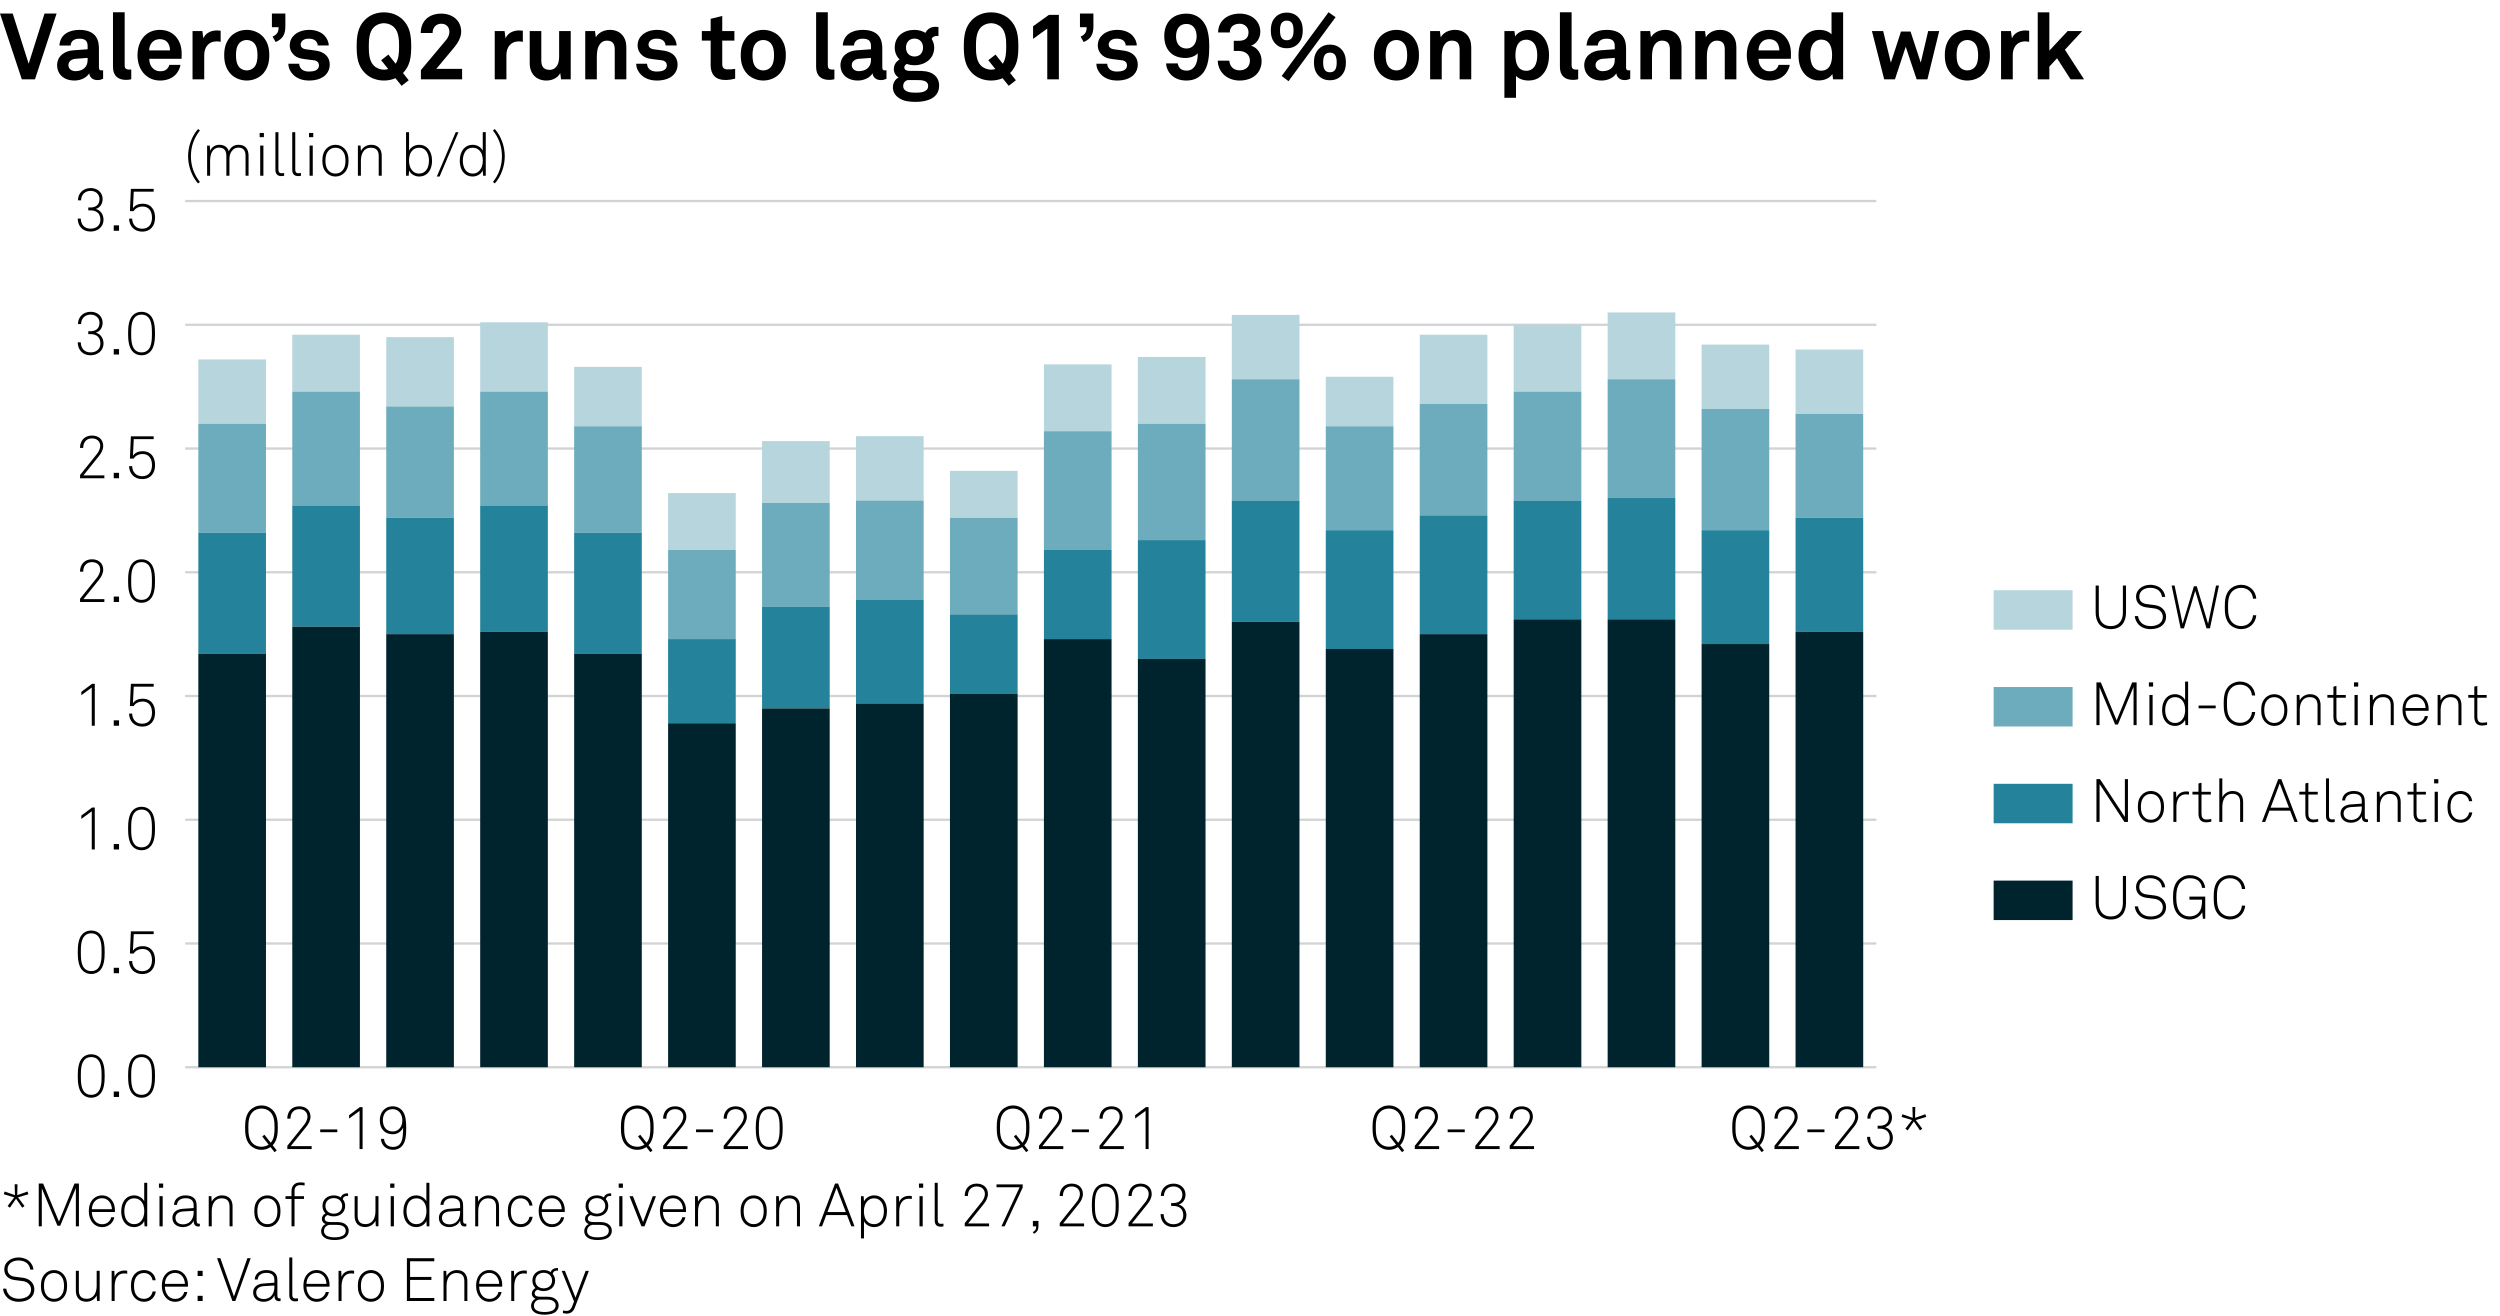 <?xml version="1.0" encoding="utf-8"?>
<!-- Generator: Adobe Illustrator 26.2.1, SVG Export Plug-In . SVG Version: 6.00 Build 0)  -->
<svg version="1.1" xmlns="http://www.w3.org/2000/svg" xmlns:xlink="http://www.w3.org/1999/xlink" x="0px" y="0px"
	 viewBox="0 0 269.291 141.732" enable-background="new 0 0 269.291 141.732" xml:space="preserve">
<g id="Background">
	<rect fill="#FFFFFF" width="269.291" height="141.732"/>
</g>
<g id="Graph">
	<g>
		<path d="M3.768,8.545H2.349L0,1.459h1.369l1.719,5.407l1.709-5.407h1.299L3.768,8.545z"/>
		<path d="M10.487,8.625c-0.54,0-0.84-0.34-0.879-0.729c-0.24,0.419-0.84,0.779-1.579,0.779c-1.24,0-1.879-0.779-1.879-1.629
			c0-0.99,0.77-1.559,1.759-1.629l1.529-0.11v-0.32c0-0.49-0.17-0.819-0.88-0.819c-0.58,0-0.919,0.26-0.949,0.739H6.399
			c0.07-1.169,1-1.689,2.159-1.689c0.89,0,1.649,0.28,1.949,1.06c0.13,0.33,0.15,0.7,0.15,1.049v1.929c0,0.24,0.08,0.33,0.29,0.33
			c0.08,0,0.16-0.02,0.16-0.02v0.919C10.897,8.575,10.787,8.625,10.487,8.625z M9.438,6.236l-1.319,0.1
			c-0.38,0.03-0.75,0.26-0.75,0.68c0,0.4,0.35,0.65,0.739,0.65c0.78,0,1.33-0.42,1.33-1.189V6.236z"/>
		<path d="M13.589,8.605c-0.85,0-1.419-0.41-1.419-1.399V1.319h1.259v5.677c0,0.3,0.07,0.5,0.5,0.5c0.11,0,0.14-0.01,0.21-0.01v1.05
			C13.889,8.585,13.838,8.605,13.589,8.605z"/>
		<path d="M19.557,6.336h-3.478c-0.01,0.4,0.13,0.78,0.38,1.02c0.18,0.17,0.43,0.32,0.77,0.32c0.36,0,0.58-0.07,0.76-0.25
			c0.11-0.11,0.2-0.25,0.25-0.439h1.2c-0.03,0.31-0.24,0.72-0.44,0.959c-0.44,0.52-1.089,0.729-1.749,0.729
			c-0.709,0-1.229-0.25-1.639-0.64c-0.52-0.5-0.799-1.229-0.799-2.079c0-0.83,0.25-1.569,0.75-2.079c0.39-0.4,0.949-0.66,1.659-0.66
			c0.77,0,1.469,0.31,1.899,0.959c0.38,0.57,0.47,1.16,0.45,1.809C19.567,5.986,19.557,6.226,19.557,6.336z M17.998,4.517
			c-0.17-0.18-0.43-0.3-0.79-0.3c-0.38,0-0.689,0.16-0.87,0.4c-0.18,0.23-0.26,0.47-0.27,0.81h2.249
			C18.308,5.037,18.198,4.737,17.998,4.517z"/>
		<path d="M23.338,4.457c-0.879,0-1.339,0.63-1.339,1.469v2.619H20.74V3.348h1.059l0.11,0.78c0.24-0.6,0.86-0.85,1.469-0.85
			c0.13,0,0.26,0.01,0.39,0.03v1.2C23.628,4.477,23.478,4.457,23.338,4.457z"/>
		<path d="M28.397,7.865c-0.36,0.44-1.029,0.81-1.819,0.81s-1.459-0.37-1.819-0.81c-0.39-0.49-0.609-1.04-0.609-1.919
			s0.22-1.429,0.609-1.919c0.36-0.44,1.03-0.81,1.819-0.81s1.459,0.37,1.819,0.81c0.39,0.49,0.61,1.04,0.61,1.919
			S28.787,7.375,28.397,7.865z M27.368,4.637c-0.17-0.18-0.45-0.33-0.79-0.33s-0.62,0.15-0.79,0.33c-0.3,0.33-0.37,0.819-0.37,1.309
			s0.07,0.979,0.37,1.31c0.17,0.18,0.45,0.33,0.79,0.33s0.62-0.15,0.79-0.33c0.3-0.33,0.37-0.82,0.37-1.31
			S27.667,4.967,27.368,4.637z"/>
		<path d="M29.689,4.527l-0.33-0.58c0.52-0.25,0.65-0.52,0.65-1.019h-0.72V1.459h1.449v1.359
			C30.739,3.627,30.519,4.177,29.689,4.527z"/>
		<path d="M35.067,8.075c-0.42,0.42-1.069,0.6-1.779,0.6c-0.66,0-1.249-0.19-1.679-0.6c-0.3-0.29-0.55-0.72-0.55-1.209h1.169
			c0,0.23,0.12,0.48,0.28,0.61c0.2,0.16,0.43,0.23,0.79,0.23c0.42,0,1.06-0.09,1.06-0.66c0-0.3-0.2-0.5-0.52-0.55
			c-0.459-0.07-0.979-0.1-1.439-0.2c-0.71-0.15-1.189-0.73-1.189-1.39c0-0.529,0.22-0.899,0.53-1.169
			c0.38-0.33,0.929-0.52,1.579-0.52c0.62,0,1.249,0.2,1.629,0.61c0.28,0.3,0.46,0.689,0.46,1.069h-1.189c0-0.2-0.09-0.36-0.21-0.49
			c-0.15-0.15-0.42-0.24-0.68-0.24c-0.18,0-0.35,0-0.54,0.08c-0.22,0.09-0.4,0.28-0.4,0.55c0,0.37,0.32,0.48,0.6,0.52
			c0.47,0.06,0.6,0.07,1.109,0.15c0.82,0.13,1.419,0.649,1.419,1.469C35.517,7.436,35.337,7.805,35.067,8.075z"/>
		<path d="M43.407,7.865l0.62,0.78l-0.77,0.6l-0.66-0.82c-0.39,0.17-0.81,0.25-1.24,0.25c-0.759,0-1.499-0.26-2.039-0.799
			c-0.77-0.77-0.899-1.709-0.899-2.869s0.13-2.109,0.899-2.878c0.54-0.54,1.279-0.799,2.039-0.799c0.76,0,1.5,0.26,2.039,0.799
			c0.77,0.77,0.899,1.719,0.899,2.878S44.166,7.096,43.407,7.865z M42.477,2.968c-0.28-0.3-0.709-0.47-1.12-0.47
			c-0.41,0-0.839,0.17-1.119,0.47c-0.49,0.51-0.51,1.39-0.51,2.039c0,0.65,0.02,1.519,0.51,2.029c0.28,0.3,0.709,0.47,1.119,0.47
			c0.15,0,0.31-0.02,0.46-0.07l-0.76-0.95l0.78-0.609l0.78,0.989c0.35-0.52,0.37-1.279,0.37-1.859
			C42.987,4.357,42.967,3.478,42.477,2.968z"/>
		<path d="M45.339,8.545v-1l2.708-3.228c0.24-0.28,0.36-0.61,0.36-0.89c0-0.49-0.31-0.87-0.879-0.87c-0.59,0-0.93,0.45-0.93,1
			h-1.279c0.01-1.219,0.79-2.089,2.219-2.089c1.189,0,2.139,0.729,2.139,1.949c0,0.62-0.37,1.229-0.759,1.699l-1.919,2.299h2.778
			v1.129H45.339z"/>
		<path d="M55.888,4.457c-0.879,0-1.339,0.63-1.339,1.469v2.619H53.29V3.348h1.059l0.11,0.78c0.24-0.6,0.86-0.85,1.469-0.85
			c0.13,0,0.26,0.01,0.39,0.03v1.2C56.178,4.477,56.028,4.457,55.888,4.457z"/>
		<path d="M60.437,8.545l-0.09-0.68c-0.25,0.51-0.83,0.81-1.489,0.81c-1.109,0-1.799-0.75-1.799-1.859V3.348h1.249v3.188
			c0,0.609,0.24,0.989,0.9,0.989c0.29,0,0.49-0.11,0.64-0.26c0.3-0.28,0.379-0.75,0.379-1.169V3.348h1.25v5.197H60.437z"/>
		<path d="M66.218,8.545V5.356c0-0.609-0.2-0.979-0.86-0.979c-0.439,0-0.729,0.28-0.899,0.659c-0.18,0.41-0.17,0.95-0.17,1.39v2.119
			H63.04V3.348h1.049l0.09,0.67c0.31-0.55,0.93-0.8,1.529-0.8c1.109,0,1.759,0.78,1.759,1.859v3.468H66.218z"/>
		<path d="M72.537,8.075c-0.42,0.42-1.069,0.6-1.779,0.6c-0.66,0-1.249-0.19-1.679-0.6c-0.3-0.29-0.55-0.72-0.55-1.209h1.169
			c0,0.23,0.12,0.48,0.28,0.61c0.2,0.16,0.43,0.23,0.79,0.23c0.42,0,1.06-0.09,1.06-0.66c0-0.3-0.2-0.5-0.52-0.55
			c-0.459-0.07-0.979-0.1-1.439-0.2c-0.71-0.15-1.189-0.73-1.189-1.39c0-0.529,0.22-0.899,0.53-1.169
			c0.38-0.33,0.929-0.52,1.579-0.52c0.62,0,1.249,0.2,1.629,0.61c0.28,0.3,0.46,0.689,0.46,1.069h-1.189c0-0.2-0.09-0.36-0.21-0.49
			c-0.15-0.15-0.42-0.24-0.68-0.24c-0.18,0-0.35,0-0.54,0.08c-0.22,0.09-0.4,0.28-0.4,0.55c0,0.37,0.32,0.48,0.6,0.52
			c0.47,0.06,0.6,0.07,1.109,0.15c0.82,0.13,1.419,0.649,1.419,1.469C72.987,7.436,72.807,7.805,72.537,8.075z"/>
		<path d="M78.118,8.615c-1.049,0-1.569-0.6-1.569-1.599V4.377h-0.95v-1.03h0.95V2.028l1.249-0.31v1.629h1.31v1.03h-1.31v2.528
			c0,0.4,0.18,0.57,0.58,0.57c0.26,0,0.47-0.01,0.81-0.05v1.05C78.837,8.565,78.488,8.615,78.118,8.615z"/>
		<path d="M84.037,7.865c-0.36,0.44-1.029,0.81-1.819,0.81s-1.459-0.37-1.819-0.81c-0.39-0.49-0.609-1.04-0.609-1.919
			s0.22-1.429,0.609-1.919c0.36-0.44,1.03-0.81,1.819-0.81s1.459,0.37,1.819,0.81c0.39,0.49,0.61,1.04,0.61,1.919
			S84.426,7.375,84.037,7.865z M83.007,4.637c-0.17-0.18-0.45-0.33-0.79-0.33s-0.62,0.15-0.79,0.33c-0.3,0.33-0.37,0.819-0.37,1.309
			s0.07,0.979,0.37,1.31c0.17,0.18,0.45,0.33,0.79,0.33s0.62-0.15,0.79-0.33c0.3-0.33,0.37-0.82,0.37-1.31
			S83.307,4.967,83.007,4.637z"/>
		<path d="M89.328,8.605c-0.85,0-1.419-0.41-1.419-1.399V1.319h1.259v5.677c0,0.3,0.07,0.5,0.5,0.5c0.11,0,0.14-0.01,0.21-0.01v1.05
			C89.628,8.585,89.578,8.605,89.328,8.605z"/>
		<path d="M94.867,8.625c-0.54,0-0.84-0.34-0.879-0.729c-0.24,0.419-0.84,0.779-1.579,0.779c-1.24,0-1.879-0.779-1.879-1.629
			c0-0.99,0.77-1.559,1.759-1.629l1.529-0.11v-0.32c0-0.49-0.17-0.819-0.88-0.819c-0.58,0-0.919,0.26-0.949,0.739h-1.209
			c0.07-1.169,1-1.689,2.159-1.689c0.89,0,1.649,0.28,1.949,1.06c0.13,0.33,0.15,0.7,0.15,1.049v1.929c0,0.24,0.08,0.33,0.29,0.33
			c0.08,0,0.16-0.02,0.16-0.02v0.919C95.276,8.575,95.167,8.625,94.867,8.625z M93.817,6.236l-1.319,0.1
			c-0.38,0.03-0.75,0.26-0.75,0.68c0,0.4,0.35,0.65,0.739,0.65c0.78,0,1.33-0.42,1.33-1.189V6.236z"/>
		<path d="M98.648,10.974c-0.63,0-1.299-0.05-1.839-0.43c-0.399-0.28-0.629-0.65-0.629-1.14c0-0.45,0.22-0.859,0.62-1.059
			c-0.33-0.18-0.52-0.55-0.52-0.89c0-0.44,0.2-0.79,0.62-1.049c-0.32-0.32-0.52-0.75-0.52-1.279c0-1.239,0.959-1.909,2.129-1.909
			c0.43,0,0.839,0.12,1.179,0.32c0.22-0.45,0.62-0.649,1.06-0.649c0.08,0,0.26,0,0.34,0.02v0.969c-0.03,0-0.07-0.01-0.1-0.01
			c-0.29,0-0.55,0.08-0.629,0.33c0.17,0.28,0.27,0.59,0.27,0.939c0,1.189-0.999,1.889-2.119,1.889c-0.29,0-0.58-0.05-0.839-0.14
			c-0.12,0.07-0.26,0.2-0.26,0.37c0,0.31,0.31,0.379,0.57,0.379h0.86c0.52,0,1.199,0.01,1.689,0.35
			c0.45,0.31,0.629,0.75,0.629,1.249C101.156,10.604,99.807,10.974,98.648,10.974z M98.738,8.625h-0.979
			c-0.27,0.08-0.47,0.31-0.47,0.64c0,0.66,0.819,0.719,1.309,0.719c0.5,0,1.379-0.03,1.379-0.719
			C99.977,8.625,99.208,8.625,98.738,8.625z M98.508,4.157c-0.57,0-0.919,0.41-0.919,0.97c0,0.56,0.35,0.959,0.919,0.959
			s0.919-0.4,0.919-0.959C99.427,4.567,99.078,4.157,98.508,4.157z"/>
		<path d="M108.806,7.865l0.62,0.78l-0.77,0.6l-0.66-0.82c-0.39,0.17-0.81,0.25-1.24,0.25c-0.759,0-1.499-0.26-2.039-0.799
			c-0.77-0.77-0.899-1.709-0.899-2.869s0.13-2.109,0.899-2.878c0.54-0.54,1.279-0.799,2.039-0.799c0.76,0,1.5,0.26,2.039,0.799
			c0.77,0.77,0.899,1.719,0.899,2.878S109.565,7.096,108.806,7.865z M107.876,2.968c-0.28-0.3-0.709-0.47-1.12-0.47
			c-0.41,0-0.839,0.17-1.119,0.47c-0.49,0.51-0.51,1.39-0.51,2.039c0,0.65,0.02,1.519,0.51,2.029c0.28,0.3,0.709,0.47,1.119,0.47
			c0.15,0,0.31-0.02,0.46-0.07l-0.76-0.95l0.78-0.609l0.78,0.989c0.35-0.52,0.37-1.279,0.37-1.859
			C108.386,4.357,108.366,3.478,107.876,2.968z"/>
		<path d="M112.808,8.545V3.078l-1.529,1.109V2.828l1.709-1.229h1.069v6.946H112.808z"/>
		<path d="M116.729,4.527l-0.33-0.58c0.52-0.25,0.65-0.52,0.65-1.019h-0.72V1.459h1.449v1.359
			C117.778,3.627,117.558,4.177,116.729,4.527z"/>
		<path d="M122.106,8.075c-0.42,0.42-1.069,0.6-1.779,0.6c-0.66,0-1.249-0.19-1.679-0.6c-0.3-0.29-0.55-0.72-0.55-1.209h1.169
			c0,0.23,0.12,0.48,0.28,0.61c0.2,0.16,0.43,0.23,0.79,0.23c0.42,0,1.06-0.09,1.06-0.66c0-0.3-0.2-0.5-0.52-0.55
			c-0.459-0.07-0.979-0.1-1.439-0.2c-0.71-0.15-1.189-0.73-1.189-1.39c0-0.529,0.22-0.899,0.53-1.169
			c0.38-0.33,0.929-0.52,1.579-0.52c0.62,0,1.249,0.2,1.629,0.61c0.28,0.3,0.46,0.689,0.46,1.069h-1.189c0-0.2-0.09-0.36-0.21-0.49
			c-0.15-0.15-0.42-0.24-0.68-0.24c-0.18,0-0.35,0-0.54,0.08c-0.22,0.09-0.4,0.28-0.4,0.55c0,0.37,0.32,0.48,0.6,0.52
			c0.47,0.06,0.6,0.07,1.109,0.15c0.82,0.13,1.419,0.649,1.419,1.469C122.556,7.436,122.376,7.805,122.106,8.075z"/>
		<path d="M129.487,7.975c-0.38,0.4-0.87,0.7-1.699,0.7c-0.709,0-1.229-0.23-1.589-0.57c-0.39-0.37-0.589-0.869-0.589-1.279h1.259
			c0.02,0.21,0.11,0.4,0.24,0.53c0.16,0.17,0.4,0.25,0.74,0.25c0.33,0,0.52-0.12,0.689-0.28c0.38-0.35,0.48-0.979,0.48-1.589
			c-0.31,0.37-0.9,0.51-1.319,0.51c-1.5,0-2.289-0.959-2.289-2.369c0-1.359,0.81-2.409,2.389-2.409c1.319,0,2.139,0.93,2.349,2.179
			c0.08,0.45,0.11,0.86,0.11,1.299C130.256,5.966,130.196,7.216,129.487,7.975z M127.797,2.578c-0.75,0-1.119,0.54-1.119,1.349
			c0,0.72,0.37,1.299,1.139,1.299c0.67,0,1.08-0.569,1.08-1.299C128.897,3.168,128.537,2.578,127.797,2.578z"/>
		<path d="M133.527,8.675c-1.279,0-2.318-0.839-2.358-2.139h1.249c0.05,0.68,0.51,1.04,1.119,1.04c0.62,0,1.1-0.38,1.1-1.04
			c0-0.72-0.569-1.049-1.22-1.049h-0.52v-1.09h0.52c0.68,0,1.069-0.28,1.069-0.929c0-0.5-0.399-0.91-0.949-0.91
			c-0.619,0-1.06,0.31-1.069,0.939h-1.259c0.02-1.309,1.059-2.029,2.328-2.029c1.26,0,2.219,0.77,2.219,1.969
			c0,0.63-0.37,1.27-0.999,1.489c0.72,0.2,1.139,0.91,1.139,1.629C135.896,7.945,134.837,8.675,133.527,8.675z"/>
		<path d="M140.017,4.477c-0.31,0.45-0.76,0.72-1.409,0.72s-1.1-0.27-1.409-0.72c-0.24-0.35-0.31-0.759-0.31-1.199
			s0.069-0.85,0.31-1.199c0.31-0.45,0.76-0.72,1.409-0.72s1.1,0.27,1.409,0.72c0.24,0.35,0.31,0.759,0.31,1.199
			S140.257,4.127,140.017,4.477z M138.607,2.218c-0.62,0-0.729,0.52-0.729,1.06s0.109,1.06,0.729,1.06
			c0.619,0,0.729-0.52,0.729-1.06S139.227,2.218,138.607,2.218z M138.797,8.745l-0.739-0.56l5.047-6.866l0.76,0.53L138.797,8.745z
			 M144.664,7.925c-0.31,0.45-0.76,0.72-1.409,0.72s-1.1-0.27-1.409-0.72c-0.24-0.35-0.31-0.76-0.31-1.199
			c0-0.44,0.069-0.85,0.31-1.2c0.31-0.45,0.76-0.719,1.409-0.719s1.1,0.27,1.409,0.719c0.24,0.35,0.31,0.76,0.31,1.2
			C144.974,7.166,144.904,7.576,144.664,7.925z M143.255,5.667c-0.62,0-0.729,0.52-0.729,1.06c0,0.54,0.109,1.059,0.729,1.059
			c0.619,0,0.729-0.52,0.729-1.059C143.984,6.186,143.874,5.667,143.255,5.667z"/>
		<path d="M152.235,7.865c-0.359,0.44-1.029,0.81-1.818,0.81c-0.79,0-1.459-0.37-1.819-0.81c-0.39-0.49-0.609-1.04-0.609-1.919
			s0.22-1.429,0.609-1.919c0.36-0.44,1.029-0.81,1.819-0.81c0.789,0,1.459,0.37,1.818,0.81c0.391,0.49,0.61,1.04,0.61,1.919
			S152.626,7.375,152.235,7.865z M151.206,4.637c-0.17-0.18-0.449-0.33-0.789-0.33s-0.62,0.15-0.79,0.33
			c-0.3,0.33-0.369,0.819-0.369,1.309s0.069,0.979,0.369,1.31c0.17,0.18,0.45,0.33,0.79,0.33s0.619-0.15,0.789-0.33
			c0.3-0.33,0.37-0.82,0.37-1.31S151.506,4.967,151.206,4.637z"/>
		<path d="M157.227,8.545V5.356c0-0.609-0.2-0.979-0.859-0.979c-0.44,0-0.729,0.28-0.899,0.659c-0.181,0.41-0.17,0.95-0.17,1.39
			v2.119h-1.25V3.348h1.05l0.09,0.67c0.31-0.55,0.93-0.8,1.529-0.8c1.109,0,1.759,0.78,1.759,1.859v3.468H157.227z"/>
		<path d="M165.926,8.255c-0.319,0.26-0.739,0.42-1.27,0.42c-0.619,0-1.119-0.22-1.358-0.51v2.369h-1.25V3.348h1.08l0.079,0.57
			c0.311-0.48,0.89-0.689,1.46-0.689c0.52,0,0.939,0.18,1.259,0.439c0.62,0.51,0.93,1.29,0.93,2.269
			C166.855,6.956,166.546,7.746,165.926,8.255z M165.257,4.687c-0.181-0.23-0.45-0.41-0.84-0.41c-0.979,0-1.18,0.929-1.18,1.679
			c0,0.75,0.2,1.669,1.18,1.669c0.39,0,0.659-0.18,0.84-0.41c0.26-0.34,0.329-0.81,0.329-1.259
			C165.586,5.506,165.517,5.027,165.257,4.687z"/>
		<path d="M169.447,8.605c-0.85,0-1.419-0.41-1.419-1.399V1.319h1.259v5.677c0,0.3,0.07,0.5,0.5,0.5c0.109,0,0.14-0.01,0.21-0.01
			v1.05C169.747,8.585,169.697,8.605,169.447,8.605z"/>
		<path d="M174.985,8.625c-0.54,0-0.84-0.34-0.88-0.729c-0.239,0.419-0.839,0.779-1.579,0.779c-1.239,0-1.879-0.779-1.879-1.629
			c0-0.99,0.77-1.559,1.759-1.629l1.529-0.11v-0.32c0-0.49-0.17-0.819-0.879-0.819c-0.58,0-0.92,0.26-0.95,0.739h-1.209
			c0.07-1.169,0.999-1.689,2.159-1.689c0.89,0,1.648,0.28,1.948,1.06c0.13,0.33,0.15,0.7,0.15,1.049v1.929
			c0,0.24,0.08,0.33,0.29,0.33c0.08,0,0.159-0.02,0.159-0.02v0.919C175.396,8.575,175.285,8.625,174.985,8.625z M173.936,6.236
			l-1.319,0.1c-0.38,0.03-0.749,0.26-0.749,0.68c0,0.4,0.35,0.65,0.739,0.65c0.779,0,1.329-0.42,1.329-1.189V6.236z"/>
		<path d="M179.876,8.545V5.356c0-0.609-0.2-0.979-0.859-0.979c-0.44,0-0.729,0.28-0.899,0.659c-0.181,0.41-0.17,0.95-0.17,1.39
			v2.119h-1.25V3.348h1.05l0.09,0.67c0.31-0.55,0.93-0.8,1.529-0.8c1.109,0,1.759,0.78,1.759,1.859v3.468H179.876z"/>
		<path d="M185.786,8.545V5.356c0-0.609-0.2-0.979-0.859-0.979c-0.44,0-0.729,0.28-0.899,0.659c-0.181,0.41-0.17,0.95-0.17,1.39
			v2.119h-1.25V3.348h1.05l0.09,0.67c0.31-0.55,0.93-0.8,1.529-0.8c1.109,0,1.759,0.78,1.759,1.859v3.468H185.786z"/>
		<path d="M192.905,6.336h-3.478c-0.011,0.4,0.13,0.78,0.38,1.02c0.18,0.17,0.43,0.32,0.77,0.32c0.359,0,0.579-0.07,0.759-0.25
			c0.11-0.11,0.2-0.25,0.25-0.439h1.199c-0.029,0.31-0.239,0.72-0.439,0.959c-0.439,0.52-1.09,0.729-1.749,0.729
			c-0.71,0-1.229-0.25-1.639-0.64c-0.521-0.5-0.8-1.229-0.8-2.079c0-0.83,0.25-1.569,0.749-2.079c0.391-0.4,0.95-0.66,1.659-0.66
			c0.77,0,1.47,0.31,1.899,0.959c0.38,0.57,0.47,1.16,0.449,1.809C192.915,5.986,192.905,6.226,192.905,6.336z M191.347,4.517
			c-0.17-0.18-0.43-0.3-0.79-0.3c-0.38,0-0.689,0.16-0.869,0.4c-0.181,0.23-0.26,0.47-0.271,0.81h2.249
			C191.656,5.037,191.546,4.737,191.347,4.517z"/>
		<path d="M197.455,8.545l-0.08-0.57c-0.31,0.48-0.889,0.69-1.459,0.69c-0.52,0-0.949-0.18-1.27-0.44
			c-0.619-0.51-0.919-1.289-0.919-2.269c0-1.02,0.31-1.809,0.93-2.319c0.319-0.26,0.739-0.42,1.269-0.42
			c0.66,0,1.14,0.22,1.359,0.49V1.329h1.25v7.216H197.455z M196.166,4.267c-0.39,0-0.659,0.18-0.84,0.41
			c-0.26,0.34-0.329,0.81-0.329,1.259s0.069,0.929,0.329,1.269c0.181,0.23,0.45,0.41,0.84,0.41c0.979,0,1.18-0.929,1.18-1.679
			S197.146,4.267,196.166,4.267z"/>
		<path d="M207.615,8.545h-1.16l-1.179-3.508l-1.159,3.508h-1.16l-1.319-5.197h1.21l0.829,3.408l1.09-3.358h1.029l1.1,3.348
			l0.799-3.398h1.189L207.615,8.545z"/>
		<path d="M213.735,7.865c-0.359,0.44-1.029,0.81-1.818,0.81c-0.79,0-1.459-0.37-1.819-0.81c-0.39-0.49-0.609-1.04-0.609-1.919
			s0.22-1.429,0.609-1.919c0.36-0.44,1.029-0.81,1.819-0.81c0.789,0,1.459,0.37,1.818,0.81c0.391,0.49,0.61,1.04,0.61,1.919
			S214.126,7.375,213.735,7.865z M212.706,4.637c-0.17-0.18-0.449-0.33-0.789-0.33s-0.62,0.15-0.79,0.33
			c-0.3,0.33-0.369,0.819-0.369,1.309s0.069,0.979,0.369,1.31c0.17,0.18,0.45,0.33,0.79,0.33s0.619-0.15,0.789-0.33
			c0.3-0.33,0.37-0.82,0.37-1.31S213.006,4.967,212.706,4.637z"/>
		<path d="M218.146,4.457c-0.879,0-1.339,0.63-1.339,1.469v2.619h-1.26V3.348h1.06l0.11,0.78c0.239-0.6,0.859-0.85,1.469-0.85
			c0.13,0,0.26,0.01,0.39,0.03v1.2C218.436,4.477,218.285,4.457,218.146,4.457z"/>
		<path d="M223.035,8.545l-1.459-2.269l-0.829,0.899v1.369h-1.25V1.329h1.25v4.127l1.969-2.109h1.569l-1.859,2.009l2.059,3.188
			H223.035z"/>
	</g>
	<g>
		<path d="M3.334,139.776c-0.312,0.305-0.773,0.448-1.307,0.448c-0.526,0-0.981-0.169-1.287-0.494
			c-0.228-0.24-0.384-0.565-0.416-0.917h0.351c0.032,0.273,0.162,0.527,0.338,0.709c0.247,0.254,0.63,0.377,1.014,0.377
			c0.397,0,0.793-0.104,1.047-0.345c0.163-0.156,0.273-0.37,0.273-0.663c0-0.441-0.345-0.825-0.897-0.896l-0.858-0.11
			c-0.65-0.085-1.131-0.455-1.131-1.164c0-0.384,0.169-0.656,0.403-0.871c0.286-0.26,0.708-0.403,1.137-0.403
			c0.494,0,0.988,0.202,1.248,0.508c0.195,0.228,0.325,0.468,0.351,0.799H3.257c-0.033-0.233-0.104-0.409-0.254-0.585
			c-0.201-0.247-0.578-0.396-1.001-0.396c-0.332,0-0.65,0.085-0.877,0.279c-0.175,0.156-0.312,0.371-0.312,0.67
			c0,0.546,0.39,0.754,0.812,0.806l0.871,0.111c0.715,0.091,1.203,0.604,1.203,1.254C3.699,139.295,3.549,139.562,3.334,139.776z"/>
		<path d="M6.767,139.834c-0.228,0.228-0.546,0.391-0.949,0.391c-0.403,0-0.721-0.163-0.949-0.391
			c-0.338-0.338-0.462-0.767-0.462-1.319s0.124-0.981,0.462-1.319c0.228-0.228,0.546-0.39,0.949-0.39
			c0.403,0,0.722,0.162,0.949,0.39c0.338,0.338,0.461,0.767,0.461,1.319S7.104,139.496,6.767,139.834z M6.533,137.41
			c-0.169-0.176-0.403-0.286-0.715-0.286s-0.546,0.11-0.715,0.286c-0.292,0.305-0.364,0.683-0.364,1.104
			c0,0.423,0.072,0.8,0.364,1.105c0.169,0.175,0.403,0.286,0.715,0.286s0.546-0.111,0.715-0.286
			c0.292-0.306,0.364-0.683,0.364-1.105C6.896,138.093,6.825,137.715,6.533,137.41z"/>
		<path d="M10.452,140.134l-0.039-0.592c-0.182,0.416-0.644,0.676-1.099,0.676c-0.748,0-1.144-0.461-1.144-1.189v-2.146h0.325v2.126
			c0,0.565,0.247,0.891,0.839,0.891c0.799,0,1.079-0.689,1.079-1.391v-1.626h0.325v3.251H10.452z"/>
		<path d="M13.383,137.169c-0.812,0-1.033,0.729-1.033,1.411v1.56h-0.325v-3.25h0.286l0.039,0.656
			c0.143-0.448,0.578-0.688,1.033-0.688c0.104,0,0.215,0,0.319,0.02v0.325C13.598,137.176,13.487,137.169,13.383,137.169z"/>
		<path d="M15.516,140.225c-0.403,0-0.728-0.156-0.956-0.384c-0.338-0.338-0.455-0.773-0.455-1.326s0.117-0.988,0.455-1.326
			c0.228-0.228,0.553-0.383,0.956-0.383c0.676,0,1.177,0.441,1.255,1.099h-0.338c-0.071-0.449-0.422-0.78-0.917-0.78
			c-0.312,0-0.552,0.104-0.721,0.279c-0.292,0.306-0.358,0.689-0.358,1.111c0,0.423,0.065,0.812,0.358,1.118
			c0.169,0.176,0.409,0.273,0.721,0.273c0.5,0,0.845-0.352,0.923-0.793h0.344C16.699,139.743,16.198,140.225,15.516,140.225z"/>
		<path d="M20.242,138.593h-2.483c0.006,0.377,0.13,0.729,0.338,0.976c0.182,0.214,0.436,0.344,0.787,0.344
			c0.286,0,0.533-0.104,0.708-0.286c0.117-0.123,0.208-0.266,0.247-0.461h0.338c-0.045,0.279-0.182,0.507-0.364,0.683
			c-0.234,0.233-0.559,0.377-0.93,0.377c-0.468,0-0.799-0.195-1.034-0.462c-0.266-0.312-0.416-0.741-0.416-1.234
			c0-0.41,0.065-0.813,0.319-1.157c0.273-0.371,0.65-0.565,1.105-0.565c0.877,0,1.391,0.754,1.391,1.572
			C20.248,138.456,20.242,138.515,20.242,138.593z M18.857,137.11c-0.669,0-1.092,0.54-1.092,1.184h2.152
			C19.903,137.677,19.52,137.11,18.857,137.11z"/>
		<path d="M21.288,137.449v-0.56h0.54v0.56H21.288z M21.288,140.14v-0.559h0.54v0.559H21.288z"/>
		<path d="M25.35,140.14h-0.318l-1.651-4.608h0.358l1.462,4.121l1.443-4.121h0.358L25.35,140.14z"/>
		<path d="M30.069,140.159c-0.403,0-0.514-0.292-0.514-0.637c-0.175,0.462-0.669,0.702-1.17,0.702c-0.63,0-1.118-0.377-1.118-1.001
			c0-0.579,0.449-0.923,1.092-0.969l1.196-0.085v-0.318c0-0.539-0.364-0.741-0.858-0.741c-0.514,0-0.904,0.234-0.936,0.716h-0.325
			c0.045-0.657,0.559-1.021,1.261-1.021c0.442,0,0.923,0.149,1.099,0.598c0.078,0.201,0.084,0.409,0.084,0.624v1.482
			c0,0.221,0.032,0.351,0.253,0.351c0.039,0,0.059,0,0.091-0.007v0.286C30.147,140.153,30.147,140.159,30.069,140.159z
			 M29.556,138.47l-1.164,0.071c-0.481,0.032-0.793,0.286-0.793,0.683c0,0.468,0.351,0.702,0.812,0.702
			c0.819,0,1.144-0.663,1.144-1.287V138.47z"/>
		<path d="M31.811,140.179c-0.416,0-0.65-0.214-0.65-0.688v-4.044h0.325v4.03c0,0.222,0.065,0.391,0.338,0.391
			c0.13,0,0.188,0,0.279-0.014v0.286C32.032,140.159,31.948,140.179,31.811,140.179z"/>
		<path d="M35.491,138.593h-2.483c0.006,0.377,0.13,0.729,0.338,0.976c0.182,0.214,0.436,0.344,0.787,0.344
			c0.286,0,0.533-0.104,0.708-0.286c0.117-0.123,0.208-0.266,0.247-0.461h0.338c-0.045,0.279-0.182,0.507-0.364,0.683
			c-0.234,0.233-0.559,0.377-0.93,0.377c-0.468,0-0.799-0.195-1.034-0.462c-0.266-0.312-0.416-0.741-0.416-1.234
			c0-0.41,0.065-0.813,0.319-1.157c0.273-0.371,0.65-0.565,1.105-0.565c0.877,0,1.391,0.754,1.391,1.572
			C35.497,138.456,35.491,138.515,35.491,138.593z M34.106,137.11c-0.669,0-1.092,0.54-1.092,1.184h2.152
			C35.152,137.677,34.769,137.11,34.106,137.11z"/>
		<path d="M37.824,137.169c-0.812,0-1.033,0.729-1.033,1.411v1.56h-0.325v-3.25h0.286l0.039,0.656
			c0.143-0.448,0.578-0.688,1.033-0.688c0.104,0,0.215,0,0.319,0.02v0.325C38.039,137.176,37.928,137.169,37.824,137.169z"/>
		<path d="M40.905,139.834c-0.228,0.228-0.546,0.391-0.949,0.391c-0.403,0-0.721-0.163-0.949-0.391
			c-0.338-0.338-0.461-0.767-0.461-1.319s0.123-0.981,0.461-1.319c0.228-0.228,0.546-0.39,0.949-0.39
			c0.403,0,0.722,0.162,0.949,0.39c0.338,0.338,0.461,0.767,0.461,1.319S41.243,139.496,40.905,139.834z M40.671,137.41
			c-0.169-0.176-0.403-0.286-0.715-0.286s-0.546,0.11-0.715,0.286c-0.292,0.305-0.364,0.683-0.364,1.104
			c0,0.423,0.072,0.8,0.364,1.105c0.169,0.175,0.403,0.286,0.715,0.286s0.546-0.111,0.715-0.286
			c0.292-0.306,0.364-0.683,0.364-1.105C41.035,138.093,40.963,137.715,40.671,137.41z"/>
		<path d="M43.83,140.14v-4.608h2.951v0.325h-2.607v1.689h2.295v0.325h-2.295v1.943h2.607v0.325H43.83z"/>
		<path d="M50.018,140.14v-2.125c0-0.565-0.247-0.891-0.839-0.891c-0.799,0-1.079,0.688-1.079,1.391v1.625h-0.325v-3.25h0.286
			l0.039,0.592c0.182-0.409,0.644-0.676,1.098-0.676c0.748,0,1.144,0.461,1.144,1.189v2.145H50.018z"/>
		<path d="M54.093,138.593H51.61c0.006,0.377,0.13,0.729,0.338,0.976c0.182,0.214,0.436,0.344,0.787,0.344
			c0.286,0,0.533-0.104,0.708-0.286c0.117-0.123,0.208-0.266,0.247-0.461h0.338c-0.045,0.279-0.182,0.507-0.364,0.683
			c-0.234,0.233-0.559,0.377-0.93,0.377c-0.468,0-0.799-0.195-1.034-0.462c-0.266-0.312-0.416-0.741-0.416-1.234
			c0-0.41,0.065-0.813,0.319-1.157c0.273-0.371,0.65-0.565,1.105-0.565c0.877,0,1.391,0.754,1.391,1.572
			C54.1,138.456,54.093,138.515,54.093,138.593z M52.708,137.11c-0.669,0-1.092,0.54-1.092,1.184h2.152
			C53.755,137.677,53.372,137.11,52.708,137.11z"/>
		<path d="M56.426,137.169c-0.812,0-1.033,0.729-1.033,1.411v1.56h-0.325v-3.25h0.286l0.039,0.656
			c0.143-0.448,0.578-0.688,1.033-0.688c0.104,0,0.215,0,0.319,0.02v0.325C56.641,137.176,56.53,137.169,56.426,137.169z"/>
		<path d="M59.93,141.232c-0.28,0.285-0.767,0.383-1.287,0.383c-0.494,0-0.936-0.098-1.209-0.377
			c-0.143-0.149-0.228-0.338-0.228-0.585c0-0.312,0.182-0.617,0.487-0.761c-0.228-0.064-0.409-0.306-0.409-0.532
			c0-0.28,0.143-0.475,0.39-0.618c-0.201-0.195-0.325-0.461-0.325-0.8c0-0.701,0.533-1.137,1.215-1.137
			c0.286,0,0.546,0.077,0.761,0.221c0.084-0.279,0.364-0.442,0.656-0.442c0.039,0,0.084,0.014,0.124,0.014v0.279
			c-0.039,0-0.084-0.013-0.124-0.013c-0.234,0-0.403,0.13-0.448,0.351c0.162,0.188,0.26,0.436,0.26,0.728
			c0,0.702-0.546,1.125-1.229,1.125c-0.24,0-0.461-0.052-0.65-0.149c-0.169,0.064-0.325,0.201-0.325,0.403
			c0,0.155,0.098,0.253,0.228,0.305c0.117,0.046,0.312,0.053,0.436,0.053h0.708c0.416,0,0.748,0.104,0.956,0.318
			c0.156,0.156,0.26,0.345,0.26,0.63C60.177,140.881,60.073,141.082,59.93,141.232z M59.696,140.225
			c-0.149-0.156-0.403-0.24-0.786-0.24h-0.858c-0.273,0.064-0.539,0.285-0.539,0.669c0,0.169,0.071,0.312,0.175,0.409
			c0.234,0.222,0.637,0.261,0.962,0.261c0.325,0,0.787-0.039,1.034-0.286c0.098-0.098,0.169-0.24,0.169-0.41
			C59.852,140.445,59.793,140.328,59.696,140.225z M58.565,137.098c-0.507,0-0.897,0.325-0.897,0.845
			c0,0.521,0.39,0.832,0.897,0.832s0.904-0.312,0.904-0.832C59.469,137.423,59.072,137.098,58.565,137.098z"/>
		<path d="M61.925,140.835c-0.156,0.41-0.422,0.663-0.877,0.663c-0.124,0-0.292-0.013-0.409-0.058v-0.273
			c0.13,0.02,0.266,0.039,0.396,0.039c0.312,0,0.487-0.208,0.591-0.481l0.208-0.532l-1.333-3.303h0.351l1.138,2.887l1.092-2.887
			h0.351L61.925,140.835z"/>
	</g>
	<g>
		<path d="M1.937,128.977l0.702,0.93l-0.247,0.182l-0.663-0.969l-0.663,0.969l-0.247-0.182l0.715-0.93l-1.125-0.338l0.091-0.293
			l1.111,0.39l-0.032-1.17h0.306l-0.026,1.17l1.105-0.39l0.097,0.293L1.937,128.977z"/>
		<path d="M8.171,132.097v-4.121l-1.684,4.056H6.188l-1.684-4.023v4.089H4.173v-4.609h0.475l1.703,4.096l1.671-4.096h0.481v4.609
			H8.171z"/>
		<path d="M12.376,130.55H9.893c0.006,0.377,0.13,0.728,0.338,0.975c0.182,0.215,0.436,0.345,0.787,0.345
			c0.286,0,0.533-0.104,0.708-0.286c0.117-0.124,0.208-0.267,0.247-0.462h0.338c-0.045,0.28-0.182,0.507-0.364,0.683
			c-0.234,0.234-0.559,0.377-0.93,0.377c-0.468,0-0.799-0.194-1.034-0.461c-0.266-0.312-0.416-0.741-0.416-1.235
			c0-0.409,0.065-0.812,0.319-1.157c0.273-0.37,0.65-0.565,1.105-0.565c0.877,0,1.391,0.754,1.391,1.573
			C12.383,130.413,12.376,130.472,12.376,130.55z M10.992,129.067c-0.669,0-1.092,0.539-1.092,1.183h2.152
			C12.038,129.633,11.655,129.067,10.992,129.067z"/>
		<path d="M15.574,132.097l-0.039-0.572c-0.175,0.403-0.644,0.656-1.079,0.656c-0.371,0-0.65-0.117-0.865-0.306
			c-0.364-0.318-0.533-0.838-0.533-1.397c0-0.532,0.163-1.053,0.507-1.378c0.215-0.208,0.507-0.338,0.884-0.338
			c0.461,0,0.91,0.26,1.085,0.631v-1.989h0.325v4.693H15.574z M15.132,129.334c-0.163-0.156-0.384-0.254-0.683-0.254
			c-0.306,0-0.527,0.11-0.696,0.286c-0.253,0.273-0.364,0.689-0.364,1.105c0,0.461,0.13,0.896,0.429,1.163
			c0.163,0.144,0.371,0.228,0.644,0.228c0.286,0,0.5-0.104,0.663-0.26c0.292-0.286,0.416-0.683,0.416-1.131
			C15.542,129.99,15.431,129.613,15.132,129.334z"/>
		<path d="M17.121,127.942v-0.455h0.455v0.455H17.121z M17.179,132.097v-3.25h0.345v3.25H17.179z"/>
		<path d="M21.372,132.116c-0.403,0-0.514-0.293-0.514-0.638c-0.175,0.462-0.669,0.702-1.17,0.702c-0.63,0-1.118-0.377-1.118-1.001
			c0-0.578,0.449-0.923,1.092-0.969l1.196-0.084v-0.318c0-0.54-0.364-0.741-0.858-0.741c-0.514,0-0.904,0.234-0.936,0.715h-0.325
			c0.045-0.656,0.559-1.021,1.261-1.021c0.442,0,0.923,0.149,1.099,0.598c0.078,0.202,0.084,0.41,0.084,0.624v1.482
			c0,0.221,0.032,0.352,0.253,0.352c0.039,0,0.059,0,0.091-0.007v0.286C21.45,132.109,21.45,132.116,21.372,132.116z
			 M20.858,130.426l-1.164,0.071c-0.481,0.033-0.793,0.286-0.793,0.683c0,0.468,0.351,0.702,0.812,0.702
			c0.819,0,1.144-0.663,1.144-1.287V130.426z"/>
		<path d="M24.726,132.097v-2.126c0-0.565-0.247-0.891-0.839-0.891c-0.799,0-1.079,0.689-1.079,1.392v1.625h-0.325v-3.25h0.286
			l0.039,0.591c0.182-0.409,0.643-0.676,1.098-0.676c0.748,0,1.144,0.462,1.144,1.189v2.146H24.726z"/>
		<path d="M29.75,131.791c-0.228,0.228-0.546,0.39-0.949,0.39c-0.403,0-0.721-0.162-0.949-0.39
			c-0.338-0.338-0.462-0.768-0.462-1.319c0-0.553,0.124-0.981,0.462-1.32c0.228-0.228,0.546-0.39,0.949-0.39
			c0.403,0,0.722,0.162,0.949,0.39c0.338,0.339,0.461,0.768,0.461,1.32C30.211,131.023,30.088,131.453,29.75,131.791z
			 M29.516,129.366c-0.169-0.176-0.403-0.286-0.715-0.286s-0.546,0.11-0.715,0.286c-0.292,0.306-0.364,0.683-0.364,1.105
			c0,0.422,0.072,0.799,0.364,1.104c0.169,0.176,0.403,0.286,0.715,0.286s0.546-0.11,0.715-0.286
			c0.292-0.306,0.364-0.683,0.364-1.104C29.88,130.049,29.809,129.672,29.516,129.366z"/>
		<path d="M32.344,127.657c-0.41,0-0.618,0.214-0.618,0.63v0.56h1.021v0.299h-1.021v2.951h-0.325v-2.951h-0.65v-0.299h0.65v-0.572
			c0-0.494,0.306-0.91,0.917-0.91c0.188,0,0.338,0.013,0.494,0.039v0.292C32.682,127.676,32.532,127.657,32.344,127.657z"/>
		<path d="M37.316,133.188c-0.28,0.286-0.767,0.384-1.287,0.384c-0.494,0-0.936-0.098-1.209-0.377
			c-0.143-0.149-0.228-0.338-0.228-0.585c0-0.312,0.182-0.618,0.487-0.761c-0.228-0.065-0.409-0.306-0.409-0.533
			c0-0.279,0.143-0.475,0.39-0.617c-0.201-0.195-0.325-0.462-0.325-0.8c0-0.702,0.533-1.138,1.215-1.138
			c0.286,0,0.546,0.078,0.761,0.221c0.084-0.279,0.364-0.441,0.656-0.441c0.039,0,0.084,0.013,0.124,0.013v0.279
			c-0.039,0-0.084-0.013-0.124-0.013c-0.234,0-0.403,0.13-0.448,0.351c0.163,0.188,0.26,0.436,0.26,0.729
			c0,0.702-0.546,1.124-1.229,1.124c-0.24,0-0.461-0.052-0.65-0.149c-0.169,0.065-0.325,0.202-0.325,0.403
			c0,0.156,0.098,0.254,0.228,0.306c0.117,0.045,0.312,0.052,0.436,0.052h0.708c0.416,0,0.748,0.104,0.956,0.318
			c0.156,0.156,0.26,0.345,0.26,0.631C37.563,132.838,37.459,133.039,37.316,133.188z M37.083,132.181
			c-0.15-0.155-0.403-0.24-0.787-0.24h-0.858c-0.273,0.065-0.54,0.286-0.54,0.67c0,0.169,0.072,0.312,0.176,0.409
			c0.234,0.221,0.637,0.26,0.962,0.26c0.325,0,0.787-0.039,1.034-0.286c0.098-0.098,0.169-0.24,0.169-0.409
			C37.238,132.402,37.18,132.285,37.083,132.181z M35.951,129.055c-0.507,0-0.897,0.324-0.897,0.845c0,0.52,0.39,0.832,0.897,0.832
			c0.507,0,0.904-0.312,0.904-0.832C36.855,129.379,36.458,129.055,35.951,129.055z"/>
		<path d="M40.482,132.09l-0.039-0.592c-0.182,0.416-0.644,0.677-1.099,0.677c-0.748,0-1.144-0.462-1.144-1.189v-2.146h0.325v2.126
			c0,0.565,0.247,0.89,0.839,0.89c0.799,0,1.079-0.688,1.079-1.391v-1.625h0.325v3.25H40.482z"/>
		<path d="M42.029,127.942v-0.455h0.455v0.455H42.029z M42.087,132.097v-3.25h0.344v3.25H42.087z"/>
		<path d="M45.968,132.097l-0.039-0.572c-0.175,0.403-0.644,0.656-1.079,0.656c-0.371,0-0.65-0.117-0.865-0.306
			c-0.364-0.318-0.533-0.838-0.533-1.397c0-0.532,0.163-1.053,0.507-1.378c0.215-0.208,0.507-0.338,0.884-0.338
			c0.461,0,0.91,0.26,1.085,0.631v-1.989h0.325v4.693H45.968z M45.526,129.334c-0.163-0.156-0.384-0.254-0.683-0.254
			c-0.306,0-0.527,0.11-0.696,0.286c-0.253,0.273-0.364,0.689-0.364,1.105c0,0.461,0.13,0.896,0.429,1.163
			c0.163,0.144,0.371,0.228,0.644,0.228c0.286,0,0.5-0.104,0.663-0.26c0.292-0.286,0.416-0.683,0.416-1.131
			C45.935,129.99,45.825,129.613,45.526,129.334z"/>
		<path d="M50.076,132.116c-0.403,0-0.514-0.293-0.514-0.638c-0.175,0.462-0.669,0.702-1.17,0.702c-0.63,0-1.118-0.377-1.118-1.001
			c0-0.578,0.449-0.923,1.092-0.969l1.196-0.084v-0.318c0-0.54-0.364-0.741-0.858-0.741c-0.514,0-0.904,0.234-0.936,0.715h-0.325
			c0.045-0.656,0.559-1.021,1.261-1.021c0.442,0,0.923,0.149,1.099,0.598c0.078,0.202,0.084,0.41,0.084,0.624v1.482
			c0,0.221,0.032,0.352,0.253,0.352c0.039,0,0.059,0,0.091-0.007v0.286C50.154,132.109,50.154,132.116,50.076,132.116z
			 M49.562,130.426l-1.164,0.071c-0.481,0.033-0.793,0.286-0.793,0.683c0,0.468,0.351,0.702,0.812,0.702
			c0.819,0,1.144-0.663,1.144-1.287V130.426z"/>
		<path d="M53.43,132.097v-2.126c0-0.565-0.247-0.891-0.839-0.891c-0.799,0-1.079,0.689-1.079,1.392v1.625h-0.325v-3.25h0.286
			l0.039,0.591c0.182-0.409,0.644-0.676,1.098-0.676c0.748,0,1.144,0.462,1.144,1.189v2.146H53.43z"/>
		<path d="M56.107,132.181c-0.403,0-0.728-0.155-0.956-0.383c-0.338-0.339-0.455-0.774-0.455-1.326c0-0.553,0.117-0.988,0.455-1.326
			c0.228-0.228,0.553-0.384,0.956-0.384c0.676,0,1.177,0.442,1.255,1.099h-0.338c-0.071-0.448-0.422-0.78-0.917-0.78
			c-0.312,0-0.552,0.104-0.721,0.279c-0.292,0.306-0.358,0.689-0.358,1.112c0,0.422,0.065,0.812,0.358,1.118
			c0.169,0.175,0.409,0.272,0.721,0.272c0.5,0,0.845-0.351,0.923-0.793h0.344C57.291,131.7,56.79,132.181,56.107,132.181z"/>
		<path d="M60.833,130.55H58.35c0.006,0.377,0.13,0.728,0.338,0.975c0.182,0.215,0.436,0.345,0.787,0.345
			c0.286,0,0.533-0.104,0.708-0.286c0.117-0.124,0.208-0.267,0.247-0.462h0.338c-0.045,0.28-0.182,0.507-0.364,0.683
			c-0.234,0.234-0.559,0.377-0.93,0.377c-0.468,0-0.799-0.194-1.033-0.461c-0.267-0.312-0.416-0.741-0.416-1.235
			c0-0.409,0.065-0.812,0.318-1.157c0.273-0.37,0.65-0.565,1.105-0.565c0.877,0,1.391,0.754,1.391,1.573
			C60.839,130.413,60.833,130.472,60.833,130.55z M59.448,129.067c-0.669,0-1.092,0.539-1.092,1.183h2.152
			C60.495,129.633,60.111,129.067,59.448,129.067z"/>
		<path d="M65.656,133.188c-0.28,0.286-0.767,0.384-1.287,0.384c-0.494,0-0.936-0.098-1.209-0.377
			c-0.143-0.149-0.228-0.338-0.228-0.585c0-0.312,0.182-0.618,0.487-0.761c-0.228-0.065-0.409-0.306-0.409-0.533
			c0-0.279,0.143-0.475,0.39-0.617c-0.201-0.195-0.325-0.462-0.325-0.8c0-0.702,0.533-1.138,1.215-1.138
			c0.286,0,0.546,0.078,0.761,0.221c0.084-0.279,0.364-0.441,0.656-0.441c0.039,0,0.084,0.013,0.124,0.013v0.279
			c-0.039,0-0.084-0.013-0.124-0.013c-0.234,0-0.403,0.13-0.448,0.351c0.162,0.188,0.26,0.436,0.26,0.729
			c0,0.702-0.546,1.124-1.229,1.124c-0.24,0-0.461-0.052-0.65-0.149c-0.169,0.065-0.325,0.202-0.325,0.403
			c0,0.156,0.098,0.254,0.228,0.306c0.117,0.045,0.312,0.052,0.436,0.052h0.708c0.416,0,0.748,0.104,0.956,0.318
			c0.156,0.156,0.26,0.345,0.26,0.631C65.903,132.838,65.799,133.039,65.656,133.188z M65.421,132.181
			c-0.149-0.155-0.403-0.24-0.786-0.24h-0.858c-0.273,0.065-0.539,0.286-0.539,0.67c0,0.169,0.071,0.312,0.175,0.409
			c0.234,0.221,0.637,0.26,0.962,0.26c0.325,0,0.787-0.039,1.034-0.286c0.098-0.098,0.169-0.24,0.169-0.409
			C65.578,132.402,65.519,132.285,65.421,132.181z M64.291,129.055c-0.507,0-0.897,0.324-0.897,0.845c0,0.52,0.39,0.832,0.897,0.832
			s0.904-0.312,0.904-0.832C65.194,129.379,64.797,129.055,64.291,129.055z"/>
		<path d="M66.644,127.942v-0.455h0.455v0.455H66.644z M66.702,132.097v-3.25h0.345v3.25H66.702z"/>
		<path d="M69.425,132.097h-0.332l-1.287-3.25h0.371l1.092,2.788l1.046-2.788h0.345L69.425,132.097z"/>
		<path d="M73.891,130.55h-2.483c0.006,0.377,0.13,0.728,0.338,0.975c0.182,0.215,0.436,0.345,0.787,0.345
			c0.286,0,0.533-0.104,0.708-0.286c0.117-0.124,0.208-0.267,0.247-0.462h0.338c-0.045,0.28-0.182,0.507-0.364,0.683
			c-0.234,0.234-0.559,0.377-0.93,0.377c-0.468,0-0.799-0.194-1.033-0.461c-0.267-0.312-0.416-0.741-0.416-1.235
			c0-0.409,0.065-0.812,0.318-1.157c0.273-0.37,0.65-0.565,1.105-0.565c0.877,0,1.391,0.754,1.391,1.573
			C73.898,130.413,73.891,130.472,73.891,130.55z M72.507,129.067c-0.669,0-1.092,0.539-1.092,1.183h2.152
			C73.553,129.633,73.17,129.067,72.507,129.067z"/>
		<path d="M77.109,132.097v-2.126c0-0.565-0.247-0.891-0.839-0.891c-0.799,0-1.079,0.689-1.079,1.392v1.625h-0.325v-3.25h0.286
			l0.039,0.591c0.182-0.409,0.643-0.676,1.098-0.676c0.748,0,1.144,0.462,1.144,1.189v2.146H77.109z"/>
		<path d="M82.133,131.791c-0.228,0.228-0.546,0.39-0.949,0.39c-0.403,0-0.721-0.162-0.949-0.39
			c-0.338-0.338-0.462-0.768-0.462-1.319c0-0.553,0.124-0.981,0.462-1.32c0.228-0.228,0.546-0.39,0.949-0.39
			c0.403,0,0.722,0.162,0.949,0.39c0.338,0.339,0.461,0.768,0.461,1.32C82.594,131.023,82.471,131.453,82.133,131.791z
			 M81.899,129.366c-0.169-0.176-0.403-0.286-0.715-0.286s-0.546,0.11-0.715,0.286c-0.292,0.306-0.364,0.683-0.364,1.105
			c0,0.422,0.072,0.799,0.364,1.104c0.169,0.176,0.403,0.286,0.715,0.286s0.546-0.11,0.715-0.286
			c0.292-0.306,0.364-0.683,0.364-1.104C82.263,130.049,82.191,129.672,81.899,129.366z"/>
		<path d="M85.845,132.097v-2.126c0-0.565-0.247-0.891-0.839-0.891c-0.799,0-1.079,0.689-1.079,1.392v1.625h-0.325v-3.25h0.286
			l0.039,0.591c0.182-0.409,0.644-0.676,1.098-0.676c0.748,0,1.144,0.462,1.144,1.189v2.146H85.845z"/>
		<path d="M91.701,132.097l-0.468-1.216h-2.229l-0.455,1.216h-0.351l1.749-4.609h0.331l1.769,4.609H91.701z M90.108,127.956
			l-0.981,2.606h1.982L90.108,127.956z"/>
		<path d="M95.035,131.843c-0.214,0.208-0.507,0.338-0.884,0.338c-0.461,0-0.91-0.26-1.085-0.63v1.846h-0.325v-4.55h0.286
			l0.039,0.571c0.175-0.402,0.644-0.656,1.079-0.656c0.371,0,0.65,0.117,0.865,0.306c0.364,0.318,0.533,0.839,0.533,1.397
			C95.542,130.998,95.38,131.518,95.035,131.843z M94.782,129.308c-0.163-0.143-0.371-0.228-0.644-0.228
			c-0.286,0-0.5,0.104-0.663,0.26c-0.292,0.286-0.416,0.683-0.416,1.132c0,0.48,0.111,0.857,0.41,1.138
			c0.163,0.155,0.383,0.253,0.683,0.253c0.305,0,0.526-0.11,0.695-0.286c0.253-0.272,0.364-0.688,0.364-1.104
			C95.211,130.01,95.081,129.574,94.782,129.308z"/>
		<path d="M97.895,129.126c-0.812,0-1.033,0.728-1.033,1.41v1.561h-0.325v-3.25h0.286l0.039,0.656
			c0.143-0.448,0.578-0.689,1.033-0.689c0.104,0,0.215,0,0.319,0.02v0.325C98.11,129.132,97.999,129.126,97.895,129.126z"/>
		<path d="M98.987,127.942v-0.455h0.455v0.455H98.987z M99.045,132.097v-3.25h0.345v3.25H99.045z"/>
		<path d="M101.333,132.136c-0.416,0-0.65-0.215-0.65-0.689v-4.043h0.325v4.03c0,0.221,0.065,0.39,0.338,0.39
			c0.13,0,0.188,0,0.279-0.013v0.286C101.555,132.116,101.47,132.136,101.333,132.136z"/>
		<path d="M103.92,132.097v-0.352l1.807-2.255c0.182-0.228,0.364-0.572,0.364-0.871c0-0.527-0.39-0.819-0.884-0.819
			c-0.618,0-0.949,0.429-0.949,1.027h-0.344c0-0.773,0.487-1.333,1.293-1.333c0.702,0,1.209,0.423,1.209,1.125
			c0,0.383-0.208,0.773-0.442,1.06l-1.69,2.105h2.255v0.312H103.92z"/>
		<path d="M108.217,132.097h-0.351l1.963-4.206h-2.49v-0.312h2.821v0.344L108.217,132.097z"/>
		<path d="M111.363,132.896l-0.11-0.182c0.279-0.149,0.363-0.299,0.363-0.617h-0.357v-0.585h0.599v0.591
			C111.857,132.474,111.708,132.733,111.363,132.896z"/>
		<path d="M114.152,132.097v-0.352l1.807-2.255c0.182-0.228,0.364-0.572,0.364-0.871c0-0.527-0.391-0.819-0.884-0.819
			c-0.618,0-0.949,0.429-0.949,1.027h-0.345c0-0.773,0.487-1.333,1.294-1.333c0.701,0,1.209,0.423,1.209,1.125
			c0,0.383-0.208,0.773-0.442,1.06l-1.69,2.105h2.256v0.312H114.152z"/>
		<path d="M119.976,131.817c-0.208,0.201-0.501,0.363-0.917,0.363s-0.709-0.162-0.916-0.363c-0.469-0.449-0.533-1.274-0.533-1.983
			c0-0.708,0.064-1.534,0.533-1.982c0.207-0.201,0.5-0.357,0.916-0.357s0.709,0.156,0.917,0.357
			c0.468,0.448,0.532,1.274,0.532,1.982C120.508,130.543,120.444,131.368,119.976,131.817z M119.754,128.06
			c-0.162-0.156-0.377-0.26-0.695-0.26s-0.533,0.104-0.695,0.26c-0.41,0.396-0.423,1.189-0.423,1.774s0.013,1.378,0.423,1.775
			c0.162,0.155,0.377,0.26,0.695,0.26s0.533-0.104,0.695-0.26c0.41-0.397,0.423-1.19,0.423-1.775S120.165,128.456,119.754,128.06z"
			/>
		<path d="M121.562,132.097v-0.352l1.807-2.255c0.182-0.228,0.364-0.572,0.364-0.871c0-0.527-0.391-0.819-0.884-0.819
			c-0.618,0-0.949,0.429-0.949,1.027h-0.345c0-0.773,0.487-1.333,1.294-1.333c0.701,0,1.209,0.423,1.209,1.125
			c0,0.383-0.208,0.773-0.442,1.06l-1.69,2.105h2.256v0.312H121.562z"/>
		<path d="M126.397,132.181c-0.864,0-1.372-0.598-1.385-1.397h0.332c0.006,0.585,0.344,1.086,1.053,1.086
			c0.637,0,1.06-0.371,1.06-0.956c0-0.676-0.416-1.014-1.066-1.014h-0.24v-0.312h0.24c0.585,0,0.969-0.305,0.969-0.909
			c0-0.533-0.436-0.878-0.942-0.878c-0.624,0-1.034,0.403-1.04,1.021h-0.338c0.013-0.806,0.591-1.326,1.378-1.326
			c0.695,0,1.28,0.455,1.28,1.184c0,0.487-0.247,0.923-0.734,1.065c0.533,0.149,0.832,0.631,0.832,1.17
			C127.794,131.674,127.164,132.181,126.397,132.181z"/>
	</g>
	<g>
		<path d="M21.333,19.762c-0.702-0.787-1.073-1.917-1.073-2.932s0.371-2.145,1.073-2.932l0.202,0.156
			c-0.637,0.819-0.969,1.709-0.969,2.775s0.332,1.957,0.969,2.776L21.333,19.762z"/>
		<path d="M26.449,18.93v-2.125c0-0.565-0.208-0.904-0.773-0.904c-0.247,0-0.429,0.084-0.579,0.221
			c-0.253,0.241-0.383,0.579-0.383,0.969v1.839h-0.332v-2.125c0-0.565-0.215-0.904-0.78-0.904c-0.247,0-0.436,0.084-0.579,0.221
			c-0.292,0.273-0.39,0.722-0.39,1.183v1.625h-0.325v-3.25h0.286l0.039,0.559c0.169-0.371,0.52-0.644,0.988-0.644
			c0.565,0,0.897,0.279,1.027,0.702c0.169-0.403,0.514-0.702,1.047-0.702c0.76,0,1.079,0.494,1.079,1.189v2.145H26.449z"/>
		<path d="M27.97,14.776v-0.455h0.455v0.455H27.97z M28.028,18.93v-3.25h0.344v3.25H28.028z"/>
		<path d="M30.316,18.969c-0.416,0-0.65-0.214-0.65-0.689v-4.043h0.325v4.03c0,0.221,0.065,0.39,0.338,0.39
			c0.13,0,0.188,0,0.279-0.013v0.286C30.537,18.95,30.453,18.969,30.316,18.969z"/>
		<path d="M32.129,18.969c-0.416,0-0.65-0.214-0.65-0.689v-4.043h0.325v4.03c0,0.221,0.065,0.39,0.338,0.39
			c0.13,0,0.188,0,0.279-0.013v0.286C32.351,18.95,32.266,18.969,32.129,18.969z"/>
		<path d="M33.287,14.776v-0.455h0.455v0.455H33.287z M33.345,18.93v-3.25h0.345v3.25H33.345z"/>
		<path d="M37.083,18.625c-0.228,0.228-0.546,0.39-0.949,0.39c-0.403,0-0.721-0.163-0.949-0.39
			c-0.338-0.338-0.462-0.767-0.462-1.319c0-0.553,0.124-0.981,0.462-1.32c0.228-0.228,0.546-0.39,0.949-0.39
			c0.403,0,0.722,0.162,0.949,0.39c0.338,0.338,0.461,0.767,0.461,1.32C37.544,17.857,37.42,18.287,37.083,18.625z M36.849,16.2
			c-0.169-0.176-0.403-0.286-0.715-0.286s-0.546,0.11-0.715,0.286c-0.292,0.305-0.364,0.683-0.364,1.105s0.072,0.799,0.364,1.105
			c0.169,0.175,0.403,0.286,0.715,0.286s0.546-0.111,0.715-0.286c0.292-0.306,0.364-0.683,0.364-1.105S37.141,16.505,36.849,16.2z"
			/>
		<path d="M40.794,18.93v-2.125c0-0.565-0.247-0.891-0.839-0.891c-0.799,0-1.079,0.689-1.079,1.391v1.625h-0.325v-3.25h0.286
			l0.039,0.591c0.182-0.409,0.643-0.676,1.098-0.676c0.748,0,1.144,0.461,1.144,1.189v2.145H40.794z"/>
		<path d="M46.007,18.709c-0.214,0.188-0.494,0.306-0.865,0.306c-0.435,0-0.903-0.253-1.079-0.656l-0.039,0.572h-0.286v-4.693h0.325
			v1.989c0.175-0.371,0.624-0.63,1.085-0.63c0.377,0,0.669,0.13,0.884,0.338c0.345,0.325,0.507,0.845,0.507,1.378
			C46.54,17.871,46.371,18.391,46.007,18.709z M45.844,16.2c-0.169-0.176-0.39-0.286-0.695-0.286c-0.299,0-0.52,0.098-0.683,0.253
			c-0.299,0.28-0.41,0.657-0.41,1.138c0,0.448,0.124,0.845,0.416,1.131c0.163,0.156,0.377,0.26,0.663,0.26
			c0.273,0,0.481-0.084,0.644-0.228c0.299-0.267,0.429-0.702,0.429-1.164C46.208,16.889,46.098,16.473,45.844,16.2z"/>
		<path d="M47.352,19.015h-0.299l2.035-4.778h0.299L47.352,19.015z"/>
		<path d="M52.039,18.93L52,18.358c-0.176,0.403-0.644,0.656-1.079,0.656c-0.371,0-0.65-0.117-0.864-0.306
			c-0.364-0.318-0.533-0.838-0.533-1.397c0-0.533,0.163-1.053,0.507-1.378c0.215-0.208,0.507-0.338,0.884-0.338
			c0.461,0,0.91,0.26,1.085,0.63v-1.989h0.325v4.693H52.039z M51.597,16.167c-0.163-0.156-0.384-0.253-0.683-0.253
			c-0.306,0-0.527,0.11-0.696,0.286c-0.253,0.273-0.364,0.689-0.364,1.105c0,0.461,0.13,0.897,0.429,1.164
			c0.163,0.143,0.371,0.228,0.644,0.228c0.286,0,0.5-0.104,0.663-0.26c0.292-0.286,0.416-0.683,0.416-1.131
			C52.006,16.824,51.896,16.447,51.597,16.167z"/>
		<path d="M53.3,19.762l-0.202-0.156c0.637-0.819,0.969-1.71,0.969-2.776s-0.332-1.957-0.969-2.775l0.202-0.156
			c0.702,0.787,1.072,1.917,1.072,2.932S54.002,18.976,53.3,19.762z"/>
	</g>
	<g>
		<path d="M227.368,67.768c-1.104,0-1.631-0.761-1.631-1.774v-2.919h0.338V66c0,0.799,0.39,1.443,1.293,1.443
			c0.904,0,1.301-0.644,1.301-1.443v-2.925h0.338v2.919C229.007,67.007,228.474,67.768,227.368,67.768z"/>
		<path d="M232.958,67.32c-0.312,0.305-0.773,0.448-1.306,0.448c-0.527,0-0.982-0.169-1.287-0.494
			c-0.228-0.24-0.384-0.565-0.416-0.917h0.351c0.032,0.273,0.162,0.527,0.338,0.708c0.247,0.254,0.631,0.377,1.015,0.377
			c0.396,0,0.793-0.104,1.046-0.344c0.163-0.156,0.273-0.371,0.273-0.663c0-0.442-0.345-0.826-0.897-0.897l-0.857-0.11
			c-0.65-0.085-1.132-0.455-1.132-1.164c0-0.384,0.169-0.657,0.403-0.871c0.286-0.26,0.709-0.403,1.138-0.403
			c0.494,0,0.988,0.202,1.248,0.507c0.195,0.228,0.325,0.468,0.351,0.799h-0.344c-0.033-0.234-0.104-0.41-0.254-0.585
			c-0.201-0.247-0.578-0.396-1.001-0.396c-0.332,0-0.65,0.084-0.878,0.279c-0.175,0.156-0.312,0.371-0.312,0.67
			c0,0.546,0.39,0.754,0.812,0.806l0.871,0.111c0.715,0.091,1.202,0.604,1.202,1.254C233.322,66.838,233.173,67.105,232.958,67.32z"
			/>
		<path d="M238.048,67.684h-0.37l-1.216-4.037l-1.216,4.037h-0.357l-0.969-4.609h0.319l0.864,4.122l1.216-4.05h0.305l1.223,4.05
			l0.852-4.122h0.318L238.048,67.684z"/>
		<path d="M241.402,67.768c-0.442,0-0.897-0.182-1.216-0.5c-0.494-0.5-0.54-1.235-0.54-1.892s0.046-1.384,0.54-1.885
			c0.318-0.318,0.773-0.5,1.216-0.5c0.916,0,1.566,0.644,1.638,1.495h-0.352c-0.058-0.683-0.559-1.164-1.286-1.164
			c-0.41,0-0.722,0.143-0.969,0.396c-0.416,0.429-0.436,1.105-0.436,1.658c0,0.553,0.025,1.235,0.441,1.664
			c0.254,0.26,0.579,0.396,0.963,0.396c0.728,0,1.229-0.481,1.286-1.164h0.352C242.969,67.125,242.318,67.768,241.402,67.768z"/>
	</g>
	<rect x="214.748" y="63.577" fill="#B6D5DD" width="8.504" height="4.252"/>
	<g>
		<path d="M229.819,78.109v-4.121l-1.684,4.057h-0.299l-1.684-4.024v4.089h-0.332v-4.608h0.475l1.703,4.095l1.671-4.095h0.48v4.608
			H229.819z"/>
		<path d="M231.47,73.956v-0.455h0.455v0.455H231.47z M231.528,78.109v-3.25h0.345v3.25H231.528z"/>
		<path d="M235.409,78.109l-0.039-0.571c-0.176,0.402-0.644,0.656-1.079,0.656c-0.371,0-0.65-0.117-0.864-0.306
			c-0.364-0.318-0.533-0.839-0.533-1.397c0-0.533,0.162-1.053,0.507-1.378c0.215-0.208,0.507-0.338,0.884-0.338
			c0.462,0,0.91,0.26,1.086,0.63v-1.989h0.325v4.693H235.409z M234.967,75.347c-0.162-0.155-0.384-0.253-0.683-0.253
			c-0.306,0-0.526,0.11-0.695,0.286c-0.254,0.272-0.364,0.688-0.364,1.104c0,0.462,0.13,0.897,0.429,1.164
			c0.163,0.143,0.371,0.228,0.644,0.228c0.286,0,0.501-0.104,0.663-0.261c0.293-0.285,0.416-0.683,0.416-1.131
			C235.376,76.004,235.266,75.627,234.967,75.347z"/>
		<path d="M236.825,76.296v-0.299h1.84v0.299H236.825z"/>
		<path d="M241.285,78.194c-0.442,0-0.897-0.183-1.216-0.501c-0.494-0.5-0.54-1.234-0.54-1.892c0-0.656,0.046-1.384,0.54-1.885
			c0.318-0.318,0.773-0.501,1.216-0.501c0.916,0,1.566,0.644,1.638,1.495h-0.352c-0.058-0.683-0.559-1.163-1.286-1.163
			c-0.41,0-0.722,0.143-0.969,0.396c-0.416,0.429-0.436,1.105-0.436,1.657c0,0.553,0.025,1.235,0.441,1.664
			c0.254,0.261,0.579,0.396,0.963,0.396c0.728,0,1.229-0.48,1.286-1.163h0.352C242.852,77.551,242.201,78.194,241.285,78.194z"/>
		<path d="M245.926,77.804c-0.228,0.228-0.546,0.391-0.949,0.391s-0.722-0.163-0.949-0.391c-0.338-0.338-0.461-0.767-0.461-1.319
			s0.123-0.981,0.461-1.319c0.228-0.228,0.546-0.39,0.949-0.39s0.722,0.162,0.949,0.39c0.338,0.338,0.461,0.767,0.461,1.319
			S246.264,77.466,245.926,77.804z M245.691,75.38c-0.169-0.176-0.403-0.286-0.715-0.286c-0.312,0-0.546,0.11-0.715,0.286
			c-0.293,0.305-0.364,0.683-0.364,1.104c0,0.423,0.071,0.8,0.364,1.105c0.169,0.175,0.402,0.286,0.715,0.286
			c0.312,0,0.546-0.111,0.715-0.286c0.293-0.306,0.364-0.683,0.364-1.105C246.056,76.062,245.984,75.685,245.691,75.38z"/>
		<path d="M249.637,78.109v-2.125c0-0.565-0.247-0.891-0.839-0.891c-0.799,0-1.078,0.688-1.078,1.391v1.625h-0.325v-3.25h0.286
			l0.039,0.592c0.182-0.409,0.644-0.676,1.098-0.676c0.748,0,1.145,0.461,1.145,1.189v2.145H249.637z"/>
		<path d="M252.185,78.155c-0.604,0-0.838-0.384-0.838-0.949v-2.048h-0.65v-0.299h0.65v-0.896l0.324-0.078v0.975h1.008v0.299h-1.008
			v2.035c0,0.383,0.104,0.656,0.54,0.656c0.176,0,0.338-0.026,0.514-0.059v0.286C252.542,78.116,252.367,78.155,252.185,78.155z"/>
		<path d="M253.562,73.956v-0.455h0.455v0.455H253.562z M253.621,78.109v-3.25h0.345v3.25H253.621z"/>
		<path d="M257.521,78.109v-2.125c0-0.565-0.247-0.891-0.839-0.891c-0.8,0-1.079,0.688-1.079,1.391v1.625h-0.325v-3.25h0.286
			l0.039,0.592c0.182-0.409,0.644-0.676,1.099-0.676c0.747,0,1.144,0.461,1.144,1.189v2.145H257.521z"/>
		<path d="M261.597,76.562h-2.483c0.007,0.377,0.13,0.729,0.338,0.976c0.183,0.214,0.436,0.344,0.787,0.344
			c0.286,0,0.533-0.104,0.708-0.286c0.117-0.123,0.208-0.266,0.247-0.461h0.338c-0.045,0.279-0.182,0.507-0.363,0.683
			c-0.234,0.233-0.56,0.377-0.93,0.377c-0.468,0-0.8-0.195-1.033-0.462c-0.267-0.312-0.416-0.741-0.416-1.234
			c0-0.41,0.064-0.813,0.318-1.157c0.272-0.371,0.649-0.565,1.104-0.565c0.878,0,1.392,0.754,1.392,1.572
			C261.604,76.426,261.597,76.484,261.597,76.562z M260.212,75.08c-0.669,0-1.092,0.54-1.092,1.184h2.151
			C261.259,75.646,260.875,75.08,260.212,75.08z"/>
		<path d="M264.814,78.109v-2.125c0-0.565-0.247-0.891-0.839-0.891c-0.8,0-1.079,0.688-1.079,1.391v1.625h-0.325v-3.25h0.286
			l0.039,0.592c0.182-0.409,0.644-0.676,1.099-0.676c0.747,0,1.144,0.461,1.144,1.189v2.145H264.814z"/>
		<path d="M267.362,78.155c-0.604,0-0.839-0.384-0.839-0.949v-2.048h-0.649v-0.299h0.649v-0.896l0.325-0.078v0.975h1.008v0.299
			h-1.008v2.035c0,0.383,0.104,0.656,0.539,0.656c0.176,0,0.339-0.026,0.514-0.059v0.286
			C267.72,78.116,267.544,78.155,267.362,78.155z"/>
	</g>
	<rect x="214.748" y="74.003" fill="#6DACBC" width="8.504" height="4.252"/>
	<g>
		<path d="M228.831,88.536l-2.672-4.082v4.082h-0.338v-4.608h0.384l2.678,4.075v-4.075h0.332v4.608H228.831z"/>
		<path d="M232.64,88.23c-0.228,0.228-0.546,0.391-0.949,0.391c-0.402,0-0.721-0.163-0.948-0.391
			c-0.339-0.338-0.462-0.767-0.462-1.319s0.123-0.981,0.462-1.319c0.228-0.228,0.546-0.39,0.948-0.39
			c0.403,0,0.722,0.162,0.949,0.39c0.338,0.338,0.462,0.767,0.462,1.319S232.978,87.893,232.64,88.23z M232.406,85.807
			c-0.169-0.176-0.403-0.286-0.716-0.286c-0.312,0-0.546,0.11-0.715,0.286c-0.292,0.305-0.364,0.683-0.364,1.104
			c0,0.423,0.072,0.8,0.364,1.105c0.169,0.175,0.403,0.286,0.715,0.286c0.312,0,0.547-0.111,0.716-0.286
			c0.292-0.306,0.363-0.683,0.363-1.105C232.77,86.489,232.698,86.111,232.406,85.807z"/>
		<path d="M235.467,85.565c-0.812,0-1.033,0.729-1.033,1.411v1.56h-0.325v-3.25h0.286l0.039,0.656
			c0.143-0.448,0.578-0.688,1.033-0.688c0.104,0,0.215,0,0.319,0.02v0.325C235.682,85.572,235.571,85.565,235.467,85.565z"/>
		<path d="M237.651,88.582c-0.604,0-0.839-0.384-0.839-0.949v-2.048h-0.649v-0.299h0.649V84.39l0.325-0.078v0.975h1.008v0.299
			h-1.008v2.035c0,0.383,0.104,0.656,0.539,0.656c0.176,0,0.339-0.026,0.514-0.059v0.286
			C238.009,88.543,237.833,88.582,237.651,88.582z"/>
		<path d="M241.298,88.536v-2.125c0-0.565-0.247-0.904-0.839-0.904c-0.8,0-1.079,0.702-1.079,1.404v1.625h-0.325v-4.693h0.325v2.042
			c0.182-0.416,0.644-0.683,1.099-0.683c0.747,0,1.144,0.461,1.144,1.189v2.145H241.298z"/>
		<path d="M247.154,88.536l-0.469-1.215h-2.229l-0.455,1.215h-0.351l1.749-4.608h0.331l1.769,4.608H247.154z M245.562,84.396
			l-0.981,2.606h1.982L245.562,84.396z"/>
		<path d="M249.162,88.582c-0.604,0-0.838-0.384-0.838-0.949v-2.048h-0.65v-0.299h0.65V84.39l0.324-0.078v0.975h1.008v0.299h-1.008
			v2.035c0,0.383,0.104,0.656,0.54,0.656c0.176,0,0.338-0.026,0.514-0.059v0.286C249.52,88.543,249.345,88.582,249.162,88.582z"/>
		<path d="M251.196,88.575c-0.416,0-0.649-0.214-0.649-0.688v-4.044h0.325v4.03c0,0.222,0.064,0.391,0.338,0.391
			c0.13,0,0.188,0,0.279-0.014v0.286C251.418,88.556,251.333,88.575,251.196,88.575z"/>
		<path d="M254.915,88.556c-0.403,0-0.514-0.292-0.514-0.637c-0.176,0.462-0.67,0.702-1.17,0.702c-0.631,0-1.118-0.377-1.118-1.001
			c0-0.579,0.448-0.923,1.092-0.969l1.196-0.085v-0.318c0-0.539-0.364-0.741-0.858-0.741c-0.514,0-0.903,0.234-0.936,0.716h-0.325
			c0.045-0.657,0.559-1.021,1.261-1.021c0.442,0,0.923,0.149,1.099,0.598c0.078,0.201,0.085,0.409,0.085,0.624v1.482
			c0,0.221,0.032,0.351,0.253,0.351c0.039,0,0.059,0,0.091-0.007v0.286C254.993,88.55,254.993,88.556,254.915,88.556z
			 M254.401,86.866l-1.164,0.071c-0.48,0.032-0.793,0.286-0.793,0.683c0,0.468,0.352,0.702,0.812,0.702
			c0.819,0,1.145-0.663,1.145-1.287V86.866z"/>
		<path d="M258.269,88.536v-2.125c0-0.565-0.247-0.891-0.839-0.891c-0.799,0-1.078,0.688-1.078,1.391v1.625h-0.325v-3.25h0.286
			l0.039,0.592c0.182-0.409,0.644-0.676,1.098-0.676c0.748,0,1.145,0.461,1.145,1.189v2.145H258.269z"/>
		<path d="M260.816,88.582c-0.604,0-0.838-0.384-0.838-0.949v-2.048h-0.65v-0.299h0.65V84.39l0.324-0.078v0.975h1.008v0.299h-1.008
			v2.035c0,0.383,0.104,0.656,0.54,0.656c0.176,0,0.338-0.026,0.514-0.059v0.286C261.174,88.543,260.999,88.582,260.816,88.582z"/>
		<path d="M262.194,84.383v-0.455h0.455v0.455H262.194z M262.253,88.536v-3.25h0.345v3.25H262.253z"/>
		<path d="M265.041,88.621c-0.402,0-0.728-0.156-0.955-0.384c-0.338-0.338-0.455-0.773-0.455-1.326s0.117-0.988,0.455-1.326
			c0.228-0.228,0.553-0.383,0.955-0.383c0.677,0,1.177,0.441,1.255,1.099h-0.338c-0.071-0.449-0.423-0.78-0.917-0.78
			c-0.312,0-0.552,0.104-0.721,0.279c-0.293,0.306-0.358,0.689-0.358,1.111c0,0.423,0.065,0.812,0.358,1.118
			c0.169,0.176,0.409,0.273,0.721,0.273c0.501,0,0.846-0.352,0.924-0.793h0.344C266.225,88.14,265.724,88.621,265.041,88.621z"/>
	</g>
	<rect x="214.748" y="84.429" fill="#24829A" width="8.504" height="4.252"/>
	<g>
		<path d="M227.368,99.047c-1.104,0-1.631-0.761-1.631-1.774v-2.919h0.338v2.925c0,0.8,0.39,1.443,1.293,1.443
			c0.904,0,1.301-0.644,1.301-1.443v-2.925h0.338v2.919C229.007,98.286,228.474,99.047,227.368,99.047z"/>
		<path d="M232.958,98.599c-0.312,0.305-0.773,0.448-1.306,0.448c-0.527,0-0.982-0.169-1.287-0.494
			c-0.228-0.24-0.384-0.565-0.416-0.917h0.351c0.032,0.273,0.162,0.527,0.338,0.709c0.247,0.254,0.631,0.377,1.015,0.377
			c0.396,0,0.793-0.104,1.046-0.345c0.163-0.156,0.273-0.37,0.273-0.663c0-0.441-0.345-0.825-0.897-0.896l-0.857-0.11
			c-0.65-0.085-1.132-0.455-1.132-1.164c0-0.384,0.169-0.656,0.403-0.871c0.286-0.26,0.709-0.403,1.138-0.403
			c0.494,0,0.988,0.202,1.248,0.508c0.195,0.228,0.325,0.468,0.351,0.799h-0.344c-0.033-0.233-0.104-0.409-0.254-0.585
			c-0.201-0.247-0.578-0.396-1.001-0.396c-0.332,0-0.65,0.085-0.878,0.279c-0.175,0.156-0.312,0.371-0.312,0.67
			c0,0.546,0.39,0.754,0.812,0.806l0.871,0.111c0.715,0.091,1.202,0.604,1.202,1.254C233.322,98.117,233.173,98.384,232.958,98.599z
			"/>
		<path d="M237.287,98.962l-0.071-0.708c-0.24,0.494-0.793,0.793-1.346,0.793c-0.494,0-0.93-0.202-1.215-0.487
			c-0.494-0.488-0.586-1.242-0.586-1.898c0-0.663,0.085-1.397,0.586-1.892c0.292-0.286,0.721-0.501,1.215-0.501
			c0.949,0,1.6,0.579,1.664,1.372h-0.345c-0.025-0.299-0.136-0.501-0.305-0.689c-0.241-0.26-0.611-0.351-1.008-0.351
			s-0.715,0.143-0.956,0.377c-0.429,0.423-0.5,1.118-0.5,1.684c0,0.559,0.071,1.287,0.507,1.696
			c0.247,0.234,0.565,0.357,0.942,0.357c0.371,0,0.715-0.143,0.923-0.363c0.371-0.391,0.403-0.937,0.403-1.443h-1.358v-0.332h1.703
			v2.386H237.287z"/>
		<path d="M240.206,99.047c-0.442,0-0.897-0.183-1.216-0.501c-0.494-0.5-0.539-1.234-0.539-1.892c0-0.656,0.045-1.384,0.539-1.885
			c0.318-0.318,0.773-0.501,1.216-0.501c0.917,0,1.566,0.644,1.638,1.495h-0.351c-0.059-0.683-0.559-1.163-1.287-1.163
			c-0.409,0-0.722,0.143-0.969,0.396c-0.416,0.429-0.436,1.105-0.436,1.657c0,0.553,0.026,1.235,0.442,1.664
			c0.253,0.261,0.578,0.396,0.962,0.396c0.729,0,1.229-0.48,1.287-1.163h0.351C241.772,98.403,241.123,99.047,240.206,99.047z"/>
	</g>
	<rect x="214.748" y="94.855" fill="#00242E" width="8.504" height="4.252"/>
	<g>
		<line fill="none" x1="19.946" y1="114.959" x2="202.114" y2="114.959"/>
		<g>
			<g>
			</g>
			<g>
			</g>
		</g>
	</g>
	<g>
		<g>
			<g>
				<path d="M10.743,117.882c-0.208,0.201-0.5,0.364-0.917,0.364s-0.708-0.163-0.917-0.364c-0.468-0.448-0.533-1.274-0.533-1.982
					c0-0.709,0.065-1.534,0.533-1.983c0.208-0.201,0.5-0.357,0.917-0.357s0.708,0.156,0.917,0.357
					c0.468,0.449,0.533,1.274,0.533,1.983C11.276,116.607,11.211,117.434,10.743,117.882z M10.521,114.124
					c-0.162-0.155-0.377-0.26-0.695-0.26s-0.533,0.104-0.695,0.26c-0.41,0.397-0.423,1.19-0.423,1.775s0.013,1.378,0.423,1.774
					c0.162,0.156,0.377,0.26,0.695,0.26s0.533-0.104,0.695-0.26c0.41-0.396,0.423-1.189,0.423-1.774S10.931,114.521,10.521,114.124z
					"/>
				<path d="M12.251,118.161v-0.585h0.572v0.585H12.251z"/>
				<path d="M16.164,117.882c-0.208,0.201-0.5,0.364-0.917,0.364s-0.708-0.163-0.917-0.364c-0.468-0.448-0.533-1.274-0.533-1.982
					c0-0.709,0.065-1.534,0.533-1.983c0.208-0.201,0.5-0.357,0.917-0.357s0.708,0.156,0.917,0.357
					c0.468,0.449,0.533,1.274,0.533,1.983C16.697,116.607,16.632,117.434,16.164,117.882z M15.942,114.124
					c-0.162-0.155-0.377-0.26-0.695-0.26s-0.533,0.104-0.695,0.26c-0.41,0.397-0.423,1.19-0.423,1.775s0.013,1.378,0.423,1.774
					c0.162,0.156,0.377,0.26,0.695,0.26s0.533-0.104,0.695-0.26c0.41-0.396,0.423-1.189,0.423-1.774S16.352,114.521,15.942,114.124z
					"/>
			</g>
			<g>
				<path d="M10.743,104.553c-0.208,0.201-0.5,0.364-0.917,0.364s-0.708-0.163-0.917-0.364c-0.468-0.449-0.533-1.274-0.533-1.982
					c0-0.709,0.065-1.534,0.533-1.983c0.208-0.201,0.5-0.357,0.917-0.357s0.708,0.156,0.917,0.357
					c0.468,0.449,0.533,1.274,0.533,1.983C11.276,103.278,11.211,104.104,10.743,104.553z M10.521,100.795
					c-0.162-0.155-0.377-0.26-0.695-0.26s-0.533,0.104-0.695,0.26c-0.41,0.396-0.423,1.19-0.423,1.775s0.013,1.378,0.423,1.774
					c0.162,0.156,0.377,0.26,0.695,0.26s0.533-0.104,0.695-0.26c0.41-0.396,0.423-1.189,0.423-1.774S10.931,101.191,10.521,100.795z
					"/>
				<path d="M12.251,104.832v-0.585h0.572v0.585H12.251z"/>
				<path d="M15.312,104.923c-0.852,0-1.391-0.604-1.411-1.397h0.332c0.026,0.644,0.429,1.086,1.079,1.086
					c0.715,0,1.06-0.488,1.06-1.196c0-0.656-0.306-1.196-1.007-1.196c-0.384,0-0.761,0.156-0.969,0.494h-0.403l0.104-2.398h2.457
					v0.306h-2.145l-0.091,1.794c0.221-0.357,0.644-0.501,1.047-0.501c0.897,0,1.339,0.644,1.339,1.502
					C16.703,104.26,16.255,104.923,15.312,104.923z"/>
			</g>
			<g>
				<path d="M9.885,91.503v-4.114L8.76,88.214V87.85l1.157-0.864h0.293v4.518H9.885z"/>
				<path d="M12.251,91.503v-0.585h0.572v0.585H12.251z"/>
				<path d="M16.164,91.224c-0.208,0.201-0.5,0.364-0.917,0.364s-0.708-0.163-0.917-0.364c-0.468-0.448-0.533-1.274-0.533-1.982
					c0-0.709,0.065-1.534,0.533-1.983c0.208-0.201,0.5-0.357,0.917-0.357s0.708,0.156,0.917,0.357
					c0.468,0.449,0.533,1.274,0.533,1.983C16.697,89.949,16.632,90.775,16.164,91.224z M15.942,87.466
					c-0.162-0.155-0.377-0.26-0.695-0.26s-0.533,0.104-0.695,0.26c-0.41,0.397-0.423,1.19-0.423,1.775s0.013,1.378,0.423,1.774
					c0.162,0.156,0.377,0.26,0.695,0.26s0.533-0.104,0.695-0.26c0.41-0.396,0.423-1.189,0.423-1.774S16.352,87.863,15.942,87.466z"
					/>
			</g>
			<g>
				<path d="M9.885,78.175v-4.114L8.76,74.886v-0.364l1.157-0.864h0.293v4.518H9.885z"/>
				<path d="M12.251,78.175V77.59h0.572v0.585H12.251z"/>
				<path d="M15.312,78.266c-0.852,0-1.391-0.604-1.411-1.397h0.332c0.026,0.644,0.429,1.086,1.079,1.086
					c0.715,0,1.06-0.488,1.06-1.196c0-0.656-0.306-1.196-1.007-1.196c-0.384,0-0.761,0.156-0.969,0.494h-0.403l0.104-2.398h2.457
					v0.306h-2.145l-0.091,1.794c0.221-0.357,0.644-0.501,1.047-0.501c0.897,0,1.339,0.644,1.339,1.502
					C16.703,77.603,16.255,78.266,15.312,78.266z"/>
			</g>
			<g>
				<path d="M8.624,64.845v-0.351l1.807-2.255c0.182-0.228,0.364-0.572,0.364-0.871c0-0.526-0.39-0.819-0.884-0.819
					c-0.618,0-0.949,0.429-0.949,1.027H8.617c0-0.773,0.487-1.333,1.293-1.333c0.702,0,1.209,0.422,1.209,1.125
					c0,0.383-0.208,0.773-0.442,1.06l-1.69,2.106h2.255v0.312H8.624z"/>
				<path d="M12.251,64.845V64.26h0.572v0.585H12.251z"/>
				<path d="M16.164,64.566c-0.208,0.201-0.5,0.364-0.917,0.364s-0.708-0.163-0.917-0.364c-0.468-0.449-0.533-1.274-0.533-1.983
					s0.065-1.534,0.533-1.982c0.208-0.202,0.5-0.357,0.917-0.357s0.708,0.156,0.917,0.357c0.468,0.449,0.533,1.274,0.533,1.982
					S16.632,64.117,16.164,64.566z M15.942,60.809c-0.162-0.156-0.377-0.26-0.695-0.26s-0.533,0.104-0.695,0.26
					c-0.41,0.396-0.423,1.189-0.423,1.774s0.013,1.378,0.423,1.775c0.162,0.156,0.377,0.26,0.695,0.26s0.533-0.104,0.695-0.26
					c0.41-0.396,0.423-1.19,0.423-1.775S16.352,61.205,15.942,60.809z"/>
			</g>
			<g>
				<path d="M8.624,51.517v-0.351l1.807-2.255c0.182-0.228,0.364-0.572,0.364-0.871c0-0.527-0.39-0.819-0.884-0.819
					c-0.618,0-0.949,0.429-0.949,1.027H8.617c0-0.773,0.487-1.333,1.293-1.333c0.702,0,1.209,0.422,1.209,1.125
					c0,0.383-0.208,0.773-0.442,1.06l-1.69,2.106h2.255v0.312H8.624z"/>
				<path d="M12.251,51.517v-0.585h0.572v0.585H12.251z"/>
				<path d="M15.312,51.607c-0.852,0-1.391-0.604-1.411-1.397h0.332c0.026,0.644,0.429,1.085,1.079,1.085
					c0.715,0,1.06-0.487,1.06-1.196c0-0.657-0.306-1.196-1.007-1.196c-0.384,0-0.761,0.156-0.969,0.494h-0.403l0.104-2.398h2.457
					v0.305h-2.145l-0.091,1.794c0.221-0.357,0.644-0.5,1.047-0.5c0.897,0,1.339,0.644,1.339,1.501
					C16.703,50.945,16.255,51.607,15.312,51.607z"/>
			</g>
			<g>
				<path d="M9.755,38.271c-0.865,0-1.372-0.598-1.385-1.397h0.332c0.006,0.585,0.345,1.085,1.053,1.085
					c0.637,0,1.06-0.371,1.06-0.956c0-0.676-0.416-1.014-1.066-1.014h-0.24v-0.312h0.24c0.585,0,0.969-0.305,0.969-0.91
					c0-0.533-0.436-0.878-0.942-0.878c-0.624,0-1.034,0.403-1.04,1.021H8.396c0.013-0.806,0.592-1.326,1.378-1.326
					c0.695,0,1.28,0.455,1.28,1.183c0,0.487-0.247,0.923-0.734,1.066c0.533,0.149,0.832,0.63,0.832,1.17
					C11.152,37.765,10.521,38.271,9.755,38.271z"/>
				<path d="M12.251,38.187v-0.585h0.572v0.585H12.251z"/>
				<path d="M16.164,37.908c-0.208,0.201-0.5,0.364-0.917,0.364s-0.708-0.163-0.917-0.364c-0.468-0.449-0.533-1.274-0.533-1.983
					s0.065-1.534,0.533-1.982c0.208-0.202,0.5-0.357,0.917-0.357s0.708,0.156,0.917,0.357c0.468,0.449,0.533,1.274,0.533,1.982
					S16.632,37.459,16.164,37.908z M15.942,34.15c-0.162-0.156-0.377-0.26-0.695-0.26s-0.533,0.104-0.695,0.26
					c-0.41,0.396-0.423,1.189-0.423,1.774s0.013,1.378,0.423,1.775c0.162,0.156,0.377,0.26,0.695,0.26s0.533-0.104,0.695-0.26
					c0.41-0.396,0.423-1.19,0.423-1.775S16.352,34.547,15.942,34.15z"/>
			</g>
			<g>
				<path d="M9.755,24.943c-0.865,0-1.372-0.598-1.385-1.397h0.332c0.006,0.585,0.345,1.085,1.053,1.085
					c0.637,0,1.06-0.371,1.06-0.956c0-0.676-0.416-1.014-1.066-1.014h-0.24v-0.312h0.24c0.585,0,0.969-0.305,0.969-0.91
					c0-0.533-0.436-0.878-0.942-0.878c-0.624,0-1.034,0.403-1.04,1.021H8.396c0.013-0.806,0.592-1.326,1.378-1.326
					c0.695,0,1.28,0.455,1.28,1.183c0,0.487-0.247,0.923-0.734,1.066c0.533,0.149,0.832,0.63,0.832,1.17
					C11.152,24.436,10.521,24.943,9.755,24.943z"/>
				<path d="M12.251,24.858v-0.585h0.572v0.585H12.251z"/>
				<path d="M15.312,24.949c-0.852,0-1.391-0.604-1.411-1.397h0.332c0.026,0.644,0.429,1.085,1.079,1.085
					c0.715,0,1.06-0.487,1.06-1.196c0-0.657-0.306-1.196-1.007-1.196c-0.384,0-0.761,0.156-0.969,0.494h-0.403l0.104-2.398h2.457
					v0.305h-2.145l-0.091,1.794c0.221-0.357,0.644-0.5,1.047-0.5c0.897,0,1.339,0.644,1.339,1.501
					C16.703,24.287,16.255,24.949,15.312,24.949z"/>
			</g>
		</g>
		<line fill="none" x1="19.946" y1="114.959" x2="19.946" y2="21.657"/>
		<g>
			<g>
				
					<line fill="none" stroke="#D1D3D4" stroke-width="0.25" stroke-miterlimit="10" x1="19.946" y1="114.959" x2="202.114" y2="114.959"/>
				
					<line fill="none" stroke="#D1D3D4" stroke-width="0.25" stroke-miterlimit="10" x1="19.946" y1="101.63" x2="202.114" y2="101.63"/>
				
					<line fill="none" stroke="#D1D3D4" stroke-width="0.25" stroke-miterlimit="10" x1="19.946" y1="88.301" x2="202.114" y2="88.301"/>
				
					<line fill="none" stroke="#D1D3D4" stroke-width="0.25" stroke-miterlimit="10" x1="19.946" y1="74.972" x2="202.114" y2="74.972"/>
				
					<line fill="none" stroke="#D1D3D4" stroke-width="0.25" stroke-miterlimit="10" x1="19.946" y1="61.643" x2="202.114" y2="61.643"/>
				
					<line fill="none" stroke="#D1D3D4" stroke-width="0.25" stroke-miterlimit="10" x1="19.946" y1="48.314" x2="202.114" y2="48.314"/>
				
					<line fill="none" stroke="#D1D3D4" stroke-width="0.25" stroke-miterlimit="10" x1="19.946" y1="34.985" x2="202.114" y2="34.985"/>
				
					<line fill="none" stroke="#D1D3D4" stroke-width="0.25" stroke-miterlimit="10" x1="19.946" y1="21.657" x2="202.114" y2="21.657"/>
			</g>
			<g>
			</g>
		</g>
	</g>
	<g>
		<g>
			<g>
				<rect x="21.363" y="38.718" fill-rule="evenodd" clip-rule="evenodd" fill="#B6D5DD" width="7.287" height="6.931"/>
				<rect x="31.484" y="36.052" fill-rule="evenodd" clip-rule="evenodd" fill="#B6D5DD" width="7.287" height="6.131"/>
				<rect x="41.604" y="36.318" fill-rule="evenodd" clip-rule="evenodd" fill="#B6D5DD" width="7.287" height="7.464"/>
				<rect x="51.725" y="34.719" fill-rule="evenodd" clip-rule="evenodd" fill="#B6D5DD" width="7.287" height="7.464"/>
				<rect x="61.845" y="39.517" fill-rule="evenodd" clip-rule="evenodd" fill="#B6D5DD" width="7.287" height="6.398"/>
				<rect x="71.965" y="53.113" fill-rule="evenodd" clip-rule="evenodd" fill="#B6D5DD" width="7.287" height="6.131"/>
				<rect x="82.086" y="47.515" fill-rule="evenodd" clip-rule="evenodd" fill="#B6D5DD" width="7.287" height="6.664"/>
				<rect x="92.206" y="46.981" fill-rule="evenodd" clip-rule="evenodd" fill="#B6D5DD" width="7.287" height="6.931"/>
				<rect x="102.327" y="50.713" fill-rule="evenodd" clip-rule="evenodd" fill="#B6D5DD" width="7.287" height="5.065"/>
				<rect x="112.447" y="39.251" fill-rule="evenodd" clip-rule="evenodd" fill="#B6D5DD" width="7.287" height="7.198"/>
				<rect x="122.568" y="38.451" fill-rule="evenodd" clip-rule="evenodd" fill="#B6D5DD" width="7.287" height="7.198"/>
				<rect x="132.688" y="33.919" fill-rule="evenodd" clip-rule="evenodd" fill="#B6D5DD" width="7.287" height="6.931"/>
				<rect x="142.809" y="40.584" fill-rule="evenodd" clip-rule="evenodd" fill="#B6D5DD" width="7.287" height="5.332"/>
				<rect x="152.929" y="36.052" fill-rule="evenodd" clip-rule="evenodd" fill="#B6D5DD" width="7.287" height="7.464"/>
				<rect x="163.049" y="34.985" fill-rule="evenodd" clip-rule="evenodd" fill="#B6D5DD" width="7.287" height="7.198"/>
				<rect x="173.17" y="33.653" fill-rule="evenodd" clip-rule="evenodd" fill="#B6D5DD" width="7.287" height="7.198"/>
				<rect x="183.29" y="37.118" fill-rule="evenodd" clip-rule="evenodd" fill="#B6D5DD" width="7.287" height="6.931"/>
				<rect x="193.411" y="37.651" fill-rule="evenodd" clip-rule="evenodd" fill="#B6D5DD" width="7.287" height="6.931"/>
			</g>
		</g>
		<g>
			<g>
				<rect x="21.363" y="45.649" fill-rule="evenodd" clip-rule="evenodd" fill="#6DACBC" width="7.287" height="11.729"/>
				<rect x="31.484" y="42.183" fill-rule="evenodd" clip-rule="evenodd" fill="#6DACBC" width="7.287" height="12.263"/>
				<rect x="41.604" y="43.782" fill-rule="evenodd" clip-rule="evenodd" fill="#6DACBC" width="7.287" height="11.996"/>
				<rect x="51.725" y="42.183" fill-rule="evenodd" clip-rule="evenodd" fill="#6DACBC" width="7.287" height="12.263"/>
				<rect x="61.845" y="45.915" fill-rule="evenodd" clip-rule="evenodd" fill="#6DACBC" width="7.287" height="11.463"/>
				<rect x="71.965" y="59.244" fill-rule="evenodd" clip-rule="evenodd" fill="#6DACBC" width="7.287" height="9.597"/>
				<rect x="82.086" y="54.179" fill-rule="evenodd" clip-rule="evenodd" fill="#6DACBC" width="7.287" height="11.196"/>
				<rect x="92.206" y="53.912" fill-rule="evenodd" clip-rule="evenodd" fill="#6DACBC" width="7.287" height="10.663"/>
				<rect x="102.327" y="55.778" fill-rule="evenodd" clip-rule="evenodd" fill="#6DACBC" width="7.287" height="10.397"/>
				<rect x="112.447" y="46.448" fill-rule="evenodd" clip-rule="evenodd" fill="#6DACBC" width="7.287" height="12.796"/>
				<rect x="122.568" y="45.649" fill-rule="evenodd" clip-rule="evenodd" fill="#6DACBC" width="7.287" height="12.529"/>
				<rect x="132.688" y="40.85" fill-rule="evenodd" clip-rule="evenodd" fill="#6DACBC" width="7.287" height="13.062"/>
				<rect x="142.809" y="45.915" fill-rule="evenodd" clip-rule="evenodd" fill="#6DACBC" width="7.287" height="11.196"/>
				<rect x="152.929" y="43.516" fill-rule="evenodd" clip-rule="evenodd" fill="#6DACBC" width="7.287" height="11.996"/>
				<rect x="163.049" y="42.183" fill-rule="evenodd" clip-rule="evenodd" fill="#6DACBC" width="7.287" height="11.729"/>
				<rect x="173.17" y="40.85" fill-rule="evenodd" clip-rule="evenodd" fill="#6DACBC" width="7.287" height="12.796"/>
				<rect x="183.29" y="44.049" fill-rule="evenodd" clip-rule="evenodd" fill="#6DACBC" width="7.287" height="13.062"/>
				<rect x="193.411" y="44.582" fill-rule="evenodd" clip-rule="evenodd" fill="#6DACBC" width="7.287" height="11.196"/>
			</g>
		</g>
		<g>
			<g>
				<rect x="21.363" y="57.378" fill-rule="evenodd" clip-rule="evenodd" fill="#24829A" width="7.287" height="13.062"/>
				<rect x="31.484" y="54.446" fill-rule="evenodd" clip-rule="evenodd" fill="#24829A" width="7.287" height="13.062"/>
				<rect x="41.604" y="55.778" fill-rule="evenodd" clip-rule="evenodd" fill="#24829A" width="7.287" height="12.529"/>
				<rect x="51.725" y="54.446" fill-rule="evenodd" clip-rule="evenodd" fill="#24829A" width="7.287" height="13.595"/>
				<rect x="61.845" y="57.378" fill-rule="evenodd" clip-rule="evenodd" fill="#24829A" width="7.287" height="13.062"/>
				<rect x="71.965" y="68.841" fill-rule="evenodd" clip-rule="evenodd" fill="#24829A" width="7.287" height="9.064"/>
				<rect x="82.086" y="65.375" fill-rule="evenodd" clip-rule="evenodd" fill="#24829A" width="7.287" height="10.93"/>
				<rect x="92.206" y="64.575" fill-rule="evenodd" clip-rule="evenodd" fill="#24829A" width="7.287" height="11.196"/>
				<rect x="102.327" y="66.175" fill-rule="evenodd" clip-rule="evenodd" fill="#24829A" width="7.287" height="8.53"/>
				<rect x="112.447" y="59.244" fill-rule="evenodd" clip-rule="evenodd" fill="#24829A" width="7.287" height="9.597"/>
				<rect x="122.568" y="58.178" fill-rule="evenodd" clip-rule="evenodd" fill="#24829A" width="7.287" height="12.796"/>
				<rect x="132.688" y="53.912" fill-rule="evenodd" clip-rule="evenodd" fill="#24829A" width="7.287" height="13.062"/>
				<rect x="142.809" y="57.111" fill-rule="evenodd" clip-rule="evenodd" fill="#24829A" width="7.287" height="12.796"/>
				<rect x="152.929" y="55.512" fill-rule="evenodd" clip-rule="evenodd" fill="#24829A" width="7.287" height="12.796"/>
				<rect x="163.049" y="53.912" fill-rule="evenodd" clip-rule="evenodd" fill="#24829A" width="7.287" height="12.796"/>
				<rect x="173.17" y="53.646" fill-rule="evenodd" clip-rule="evenodd" fill="#24829A" width="7.287" height="13.062"/>
				<rect x="183.29" y="57.111" fill-rule="evenodd" clip-rule="evenodd" fill="#24829A" width="7.287" height="12.263"/>
				<rect x="193.411" y="55.778" fill-rule="evenodd" clip-rule="evenodd" fill="#24829A" width="7.287" height="12.263"/>
			</g>
		</g>
		<g>
			<g>
				<rect x="21.363" y="70.44" fill-rule="evenodd" clip-rule="evenodd" fill="#00242E" width="7.287" height="44.518"/>
				<rect x="31.484" y="67.508" fill-rule="evenodd" clip-rule="evenodd" fill="#00242E" width="7.287" height="47.451"/>
				<rect x="41.604" y="68.308" fill-rule="evenodd" clip-rule="evenodd" fill="#00242E" width="7.287" height="46.651"/>
				<rect x="51.725" y="68.041" fill-rule="evenodd" clip-rule="evenodd" fill="#00242E" width="7.287" height="46.918"/>
				<rect x="61.845" y="70.44" fill-rule="evenodd" clip-rule="evenodd" fill="#00242E" width="7.287" height="44.518"/>
				<rect x="71.965" y="77.904" fill-rule="evenodd" clip-rule="evenodd" fill="#00242E" width="7.287" height="37.054"/>
				<rect x="82.086" y="76.305" fill-rule="evenodd" clip-rule="evenodd" fill="#00242E" width="7.287" height="38.654"/>
				<rect x="92.206" y="75.772" fill-rule="evenodd" clip-rule="evenodd" fill="#00242E" width="7.287" height="39.187"/>
				<rect x="102.327" y="74.705" fill-rule="evenodd" clip-rule="evenodd" fill="#00242E" width="7.287" height="40.253"/>
				<rect x="112.447" y="68.841" fill-rule="evenodd" clip-rule="evenodd" fill="#00242E" width="7.287" height="46.118"/>
				<rect x="122.568" y="70.973" fill-rule="evenodd" clip-rule="evenodd" fill="#00242E" width="7.287" height="43.985"/>
				<rect x="132.688" y="66.975" fill-rule="evenodd" clip-rule="evenodd" fill="#00242E" width="7.287" height="47.984"/>
				<rect x="142.809" y="69.907" fill-rule="evenodd" clip-rule="evenodd" fill="#00242E" width="7.287" height="45.052"/>
				<rect x="152.929" y="68.308" fill-rule="evenodd" clip-rule="evenodd" fill="#00242E" width="7.287" height="46.651"/>
				<rect x="163.049" y="66.708" fill-rule="evenodd" clip-rule="evenodd" fill="#00242E" width="7.287" height="48.25"/>
				<rect x="173.17" y="66.708" fill-rule="evenodd" clip-rule="evenodd" fill="#00242E" width="7.287" height="48.25"/>
				<rect x="183.29" y="69.374" fill-rule="evenodd" clip-rule="evenodd" fill="#00242E" width="7.287" height="45.585"/>
				<rect x="193.411" y="68.041" fill-rule="evenodd" clip-rule="evenodd" fill="#00242E" width="7.287" height="46.918"/>
			</g>
		</g>
	</g>
	<g>
		<g>
		</g>
		<g>
		</g>
		<g>
		</g>
		<g>
		</g>
	</g>
	<g>
		<g>
			<path d="M189.562,123.361l0.436,0.559l-0.234,0.188l-0.436-0.553c-0.26,0.183-0.585,0.3-0.975,0.3
				c-0.501,0-0.897-0.195-1.184-0.469c-0.52-0.5-0.578-1.261-0.578-1.924s0.059-1.417,0.578-1.918
				c0.286-0.272,0.683-0.468,1.184-0.468c0.5,0,0.896,0.195,1.183,0.468c0.521,0.501,0.579,1.255,0.579,1.918
				C190.115,122.113,190.057,122.86,189.562,123.361z M189.289,119.767c-0.24-0.234-0.578-0.357-0.936-0.357
				s-0.695,0.123-0.937,0.357c-0.455,0.436-0.474,1.15-0.474,1.696s0.019,1.268,0.474,1.703c0.241,0.234,0.579,0.357,0.937,0.357
				c0.286,0,0.553-0.078,0.773-0.228l-0.689-0.878l0.234-0.188l0.683,0.865c0.39-0.436,0.409-1.111,0.409-1.632
				C189.764,120.917,189.744,120.202,189.289,119.767z"/>
			<path d="M191.143,123.771v-0.351l1.807-2.256c0.182-0.228,0.364-0.572,0.364-0.871c0-0.526-0.391-0.819-0.884-0.819
				c-0.618,0-0.949,0.43-0.949,1.027h-0.345c0-0.773,0.487-1.333,1.294-1.333c0.701,0,1.209,0.423,1.209,1.125
				c0,0.384-0.208,0.773-0.442,1.06l-1.69,2.106h2.256v0.312H191.143z"/>
			<path d="M194.684,121.957v-0.299h1.84v0.299H194.684z"/>
			<path d="M197.661,123.771v-0.351l1.807-2.256c0.182-0.228,0.364-0.572,0.364-0.871c0-0.526-0.391-0.819-0.884-0.819
				c-0.618,0-0.949,0.43-0.949,1.027h-0.345c0-0.773,0.487-1.333,1.294-1.333c0.701,0,1.209,0.423,1.209,1.125
				c0,0.384-0.208,0.773-0.442,1.06l-1.69,2.106h2.256v0.312H197.661z"/>
			<path d="M202.497,123.855c-0.864,0-1.372-0.599-1.385-1.398h0.331c0.007,0.586,0.345,1.086,1.054,1.086
				c0.637,0,1.06-0.37,1.06-0.955c0-0.677-0.416-1.015-1.066-1.015h-0.24v-0.312h0.24c0.585,0,0.969-0.306,0.969-0.91
				c0-0.533-0.436-0.878-0.942-0.878c-0.624,0-1.034,0.403-1.04,1.021h-0.338c0.013-0.806,0.591-1.326,1.378-1.326
				c0.695,0,1.28,0.455,1.28,1.184c0,0.487-0.247,0.923-0.734,1.065c0.533,0.15,0.832,0.631,0.832,1.171
				C203.895,123.348,203.264,123.855,202.497,123.855z"/>
			<path d="M206.358,120.65l0.701,0.93l-0.247,0.182l-0.662-0.969l-0.663,0.969l-0.247-0.182l0.715-0.93l-1.125-0.338l0.092-0.293
				l1.111,0.391L206,119.24h0.306l-0.025,1.17l1.104-0.391l0.098,0.293L206.358,120.65z"/>
		</g>
		<g>
			<path d="M150.816,123.361l0.436,0.559l-0.234,0.188l-0.436-0.553c-0.26,0.183-0.585,0.3-0.975,0.3
				c-0.501,0-0.897-0.195-1.184-0.469c-0.52-0.5-0.578-1.261-0.578-1.924s0.059-1.417,0.578-1.918
				c0.286-0.272,0.683-0.468,1.184-0.468c0.5,0,0.896,0.195,1.183,0.468c0.521,0.501,0.579,1.255,0.579,1.918
				C151.369,122.113,151.311,122.86,150.816,123.361z M150.543,119.767c-0.24-0.234-0.578-0.357-0.936-0.357
				s-0.695,0.123-0.937,0.357c-0.455,0.436-0.474,1.15-0.474,1.696s0.019,1.268,0.474,1.703c0.241,0.234,0.579,0.357,0.937,0.357
				c0.286,0,0.553-0.078,0.773-0.228l-0.689-0.878l0.234-0.188l0.683,0.865c0.39-0.436,0.409-1.111,0.409-1.632
				C151.018,120.917,150.998,120.202,150.543,119.767z"/>
			<path d="M152.396,123.771v-0.351l1.807-2.256c0.182-0.228,0.364-0.572,0.364-0.871c0-0.526-0.391-0.819-0.884-0.819
				c-0.618,0-0.949,0.43-0.949,1.027h-0.345c0-0.773,0.487-1.333,1.294-1.333c0.701,0,1.209,0.423,1.209,1.125
				c0,0.384-0.208,0.773-0.442,1.06l-1.69,2.106h2.256v0.312H152.396z"/>
			<path d="M155.938,121.957v-0.299h1.84v0.299H155.938z"/>
			<path d="M158.915,123.771v-0.351l1.807-2.256c0.182-0.228,0.364-0.572,0.364-0.871c0-0.526-0.391-0.819-0.884-0.819
				c-0.618,0-0.949,0.43-0.949,1.027h-0.345c0-0.773,0.487-1.333,1.294-1.333c0.701,0,1.209,0.423,1.209,1.125
				c0,0.384-0.208,0.773-0.442,1.06l-1.69,2.106h2.256v0.312H158.915z"/>
			<path d="M162.62,123.771v-0.351l1.807-2.256c0.182-0.228,0.364-0.572,0.364-0.871c0-0.526-0.391-0.819-0.884-0.819
				c-0.618,0-0.949,0.43-0.949,1.027h-0.345c0-0.773,0.487-1.333,1.294-1.333c0.701,0,1.209,0.423,1.209,1.125
				c0,0.384-0.208,0.773-0.442,1.06l-1.69,2.106h2.256v0.312H162.62z"/>
		</g>
		<g>
			<path d="M110.335,123.361l0.436,0.559l-0.234,0.188l-0.436-0.553c-0.26,0.183-0.585,0.3-0.975,0.3
				c-0.5,0-0.897-0.195-1.183-0.469c-0.52-0.5-0.579-1.261-0.579-1.924s0.059-1.417,0.579-1.918
				c0.286-0.272,0.683-0.468,1.183-0.468s0.897,0.195,1.183,0.468c0.52,0.501,0.579,1.255,0.579,1.918
				C110.888,122.113,110.829,122.86,110.335,123.361z M110.062,119.767c-0.241-0.234-0.579-0.357-0.936-0.357
				s-0.696,0.123-0.936,0.357c-0.455,0.436-0.475,1.15-0.475,1.696s0.02,1.268,0.475,1.703c0.24,0.234,0.579,0.357,0.936,0.357
				c0.286,0,0.552-0.078,0.773-0.228l-0.689-0.878l0.234-0.188l0.683,0.865c0.39-0.436,0.41-1.111,0.41-1.632
				C110.537,120.917,110.517,120.202,110.062,119.767z"/>
			<path d="M111.914,123.771v-0.351l1.807-2.256c0.182-0.228,0.364-0.572,0.364-0.871c0-0.526-0.39-0.819-0.884-0.819
				c-0.618,0-0.949,0.43-0.949,1.027h-0.344c0-0.773,0.487-1.333,1.293-1.333c0.702,0,1.209,0.423,1.209,1.125
				c0,0.384-0.208,0.773-0.442,1.06l-1.69,2.106h2.255v0.312H111.914z"/>
			<path d="M115.457,121.957v-0.299h1.84v0.299H115.457z"/>
			<path d="M118.434,123.771v-0.351l1.807-2.256c0.182-0.228,0.364-0.572,0.364-0.871c0-0.526-0.39-0.819-0.884-0.819
				c-0.618,0-0.949,0.43-0.949,1.027h-0.344c0-0.773,0.487-1.333,1.293-1.333c0.702,0,1.209,0.423,1.209,1.125
				c0,0.384-0.208,0.773-0.442,1.06l-1.69,2.106h2.255v0.312H118.434z"/>
			<path d="M123.4,123.771v-4.114l-1.125,0.825v-0.364l1.157-0.864h0.292v4.518H123.4z"/>
		</g>
		<g>
			<path d="M69.854,123.361l0.436,0.559l-0.234,0.188l-0.436-0.553c-0.26,0.183-0.585,0.3-0.975,0.3c-0.5,0-0.897-0.195-1.183-0.469
				c-0.52-0.5-0.579-1.261-0.579-1.924s0.059-1.417,0.579-1.918c0.286-0.272,0.683-0.468,1.183-0.468s0.897,0.195,1.183,0.468
				c0.52,0.501,0.579,1.255,0.579,1.918C70.406,122.113,70.348,122.86,69.854,123.361z M69.581,119.767
				c-0.241-0.234-0.579-0.357-0.936-0.357s-0.696,0.123-0.936,0.357c-0.455,0.436-0.475,1.15-0.475,1.696s0.02,1.268,0.475,1.703
				c0.24,0.234,0.579,0.357,0.936,0.357c0.286,0,0.552-0.078,0.773-0.228l-0.689-0.878l0.234-0.188l0.683,0.865
				c0.39-0.436,0.41-1.111,0.41-1.632C70.055,120.917,70.036,120.202,69.581,119.767z"/>
			<path d="M71.433,123.771v-0.351l1.807-2.256c0.182-0.228,0.364-0.572,0.364-0.871c0-0.526-0.39-0.819-0.884-0.819
				c-0.618,0-0.949,0.43-0.949,1.027h-0.344c0-0.773,0.487-1.333,1.293-1.333c0.702,0,1.209,0.423,1.209,1.125
				c0,0.384-0.208,0.773-0.442,1.06l-1.69,2.106h2.255v0.312H71.433z"/>
			<path d="M74.975,121.957v-0.299h1.84v0.299H74.975z"/>
			<path d="M77.952,123.771v-0.351l1.807-2.256c0.182-0.228,0.364-0.572,0.364-0.871c0-0.526-0.39-0.819-0.884-0.819
				c-0.618,0-0.949,0.43-0.949,1.027h-0.344c0-0.773,0.487-1.333,1.293-1.333c0.702,0,1.209,0.423,1.209,1.125
				c0,0.384-0.208,0.773-0.442,1.06l-1.69,2.106h2.255v0.312H77.952z"/>
			<path d="M83.776,123.491c-0.208,0.201-0.5,0.364-0.917,0.364s-0.708-0.163-0.917-0.364c-0.468-0.448-0.533-1.274-0.533-1.982
				c0-0.709,0.065-1.534,0.533-1.983c0.208-0.201,0.5-0.357,0.917-0.357s0.708,0.156,0.917,0.357
				c0.468,0.449,0.533,1.274,0.533,1.983C84.31,122.217,84.245,123.043,83.776,123.491z M83.556,119.733
				c-0.163-0.155-0.377-0.26-0.696-0.26s-0.533,0.104-0.695,0.26c-0.41,0.397-0.423,1.19-0.423,1.775s0.013,1.378,0.423,1.774
				c0.162,0.156,0.377,0.26,0.695,0.26s0.533-0.104,0.696-0.26c0.409-0.396,0.422-1.189,0.422-1.774S83.965,120.131,83.556,119.733z
				"/>
		</g>
		<g>
			<path d="M29.372,123.361l0.436,0.559l-0.234,0.188l-0.436-0.553c-0.26,0.183-0.585,0.3-0.975,0.3c-0.5,0-0.897-0.195-1.183-0.469
				c-0.52-0.5-0.579-1.261-0.579-1.924s0.059-1.417,0.579-1.918c0.286-0.272,0.683-0.468,1.183-0.468s0.897,0.195,1.183,0.468
				c0.52,0.501,0.578,1.255,0.578,1.918C29.924,122.113,29.866,122.86,29.372,123.361z M29.099,119.767
				c-0.241-0.234-0.579-0.357-0.936-0.357s-0.696,0.123-0.936,0.357c-0.455,0.436-0.475,1.15-0.475,1.696s0.02,1.268,0.475,1.703
				c0.24,0.234,0.579,0.357,0.936,0.357c0.286,0,0.552-0.078,0.773-0.228l-0.689-0.878l0.234-0.188l0.683,0.865
				c0.39-0.436,0.41-1.111,0.41-1.632C29.573,120.917,29.554,120.202,29.099,119.767z"/>
			<path d="M30.951,123.771v-0.351l1.807-2.256c0.182-0.228,0.364-0.572,0.364-0.871c0-0.526-0.39-0.819-0.884-0.819
				c-0.618,0-0.949,0.43-0.949,1.027h-0.345c0-0.773,0.487-1.333,1.293-1.333c0.702,0,1.209,0.423,1.209,1.125
				c0,0.384-0.208,0.773-0.442,1.06l-1.69,2.106h2.255v0.312H30.951z"/>
			<path d="M34.493,121.957v-0.299h1.84v0.299H34.493z"/>
			<path d="M38.731,123.771v-4.114l-1.125,0.825v-0.364l1.157-0.864h0.293v4.518H38.731z"/>
			<path d="M43.301,123.452c-0.208,0.228-0.513,0.403-0.962,0.403c-0.722,0-1.268-0.469-1.307-1.177h0.338
				c0.032,0.52,0.396,0.864,0.968,0.864c0.325,0,0.559-0.11,0.715-0.279c0.377-0.41,0.364-1.248,0.364-1.794
				c-0.182,0.409-0.598,0.708-1.105,0.708c-0.891,0-1.404-0.61-1.404-1.501c0-0.826,0.507-1.509,1.398-1.509
				c0.5,0,0.877,0.254,1.079,0.54c0.331,0.461,0.37,1.163,0.37,1.807C43.756,122.204,43.724,122.99,43.301,123.452z M42.3,119.474
				c-0.741,0-1.06,0.579-1.06,1.203s0.325,1.202,1.066,1.202c0.292,0,0.52-0.11,0.689-0.273c0.228-0.221,0.344-0.532,0.344-0.916
				C43.34,120.065,42.989,119.474,42.3,119.474z"/>
		</g>
	</g>
</g>
</svg>
